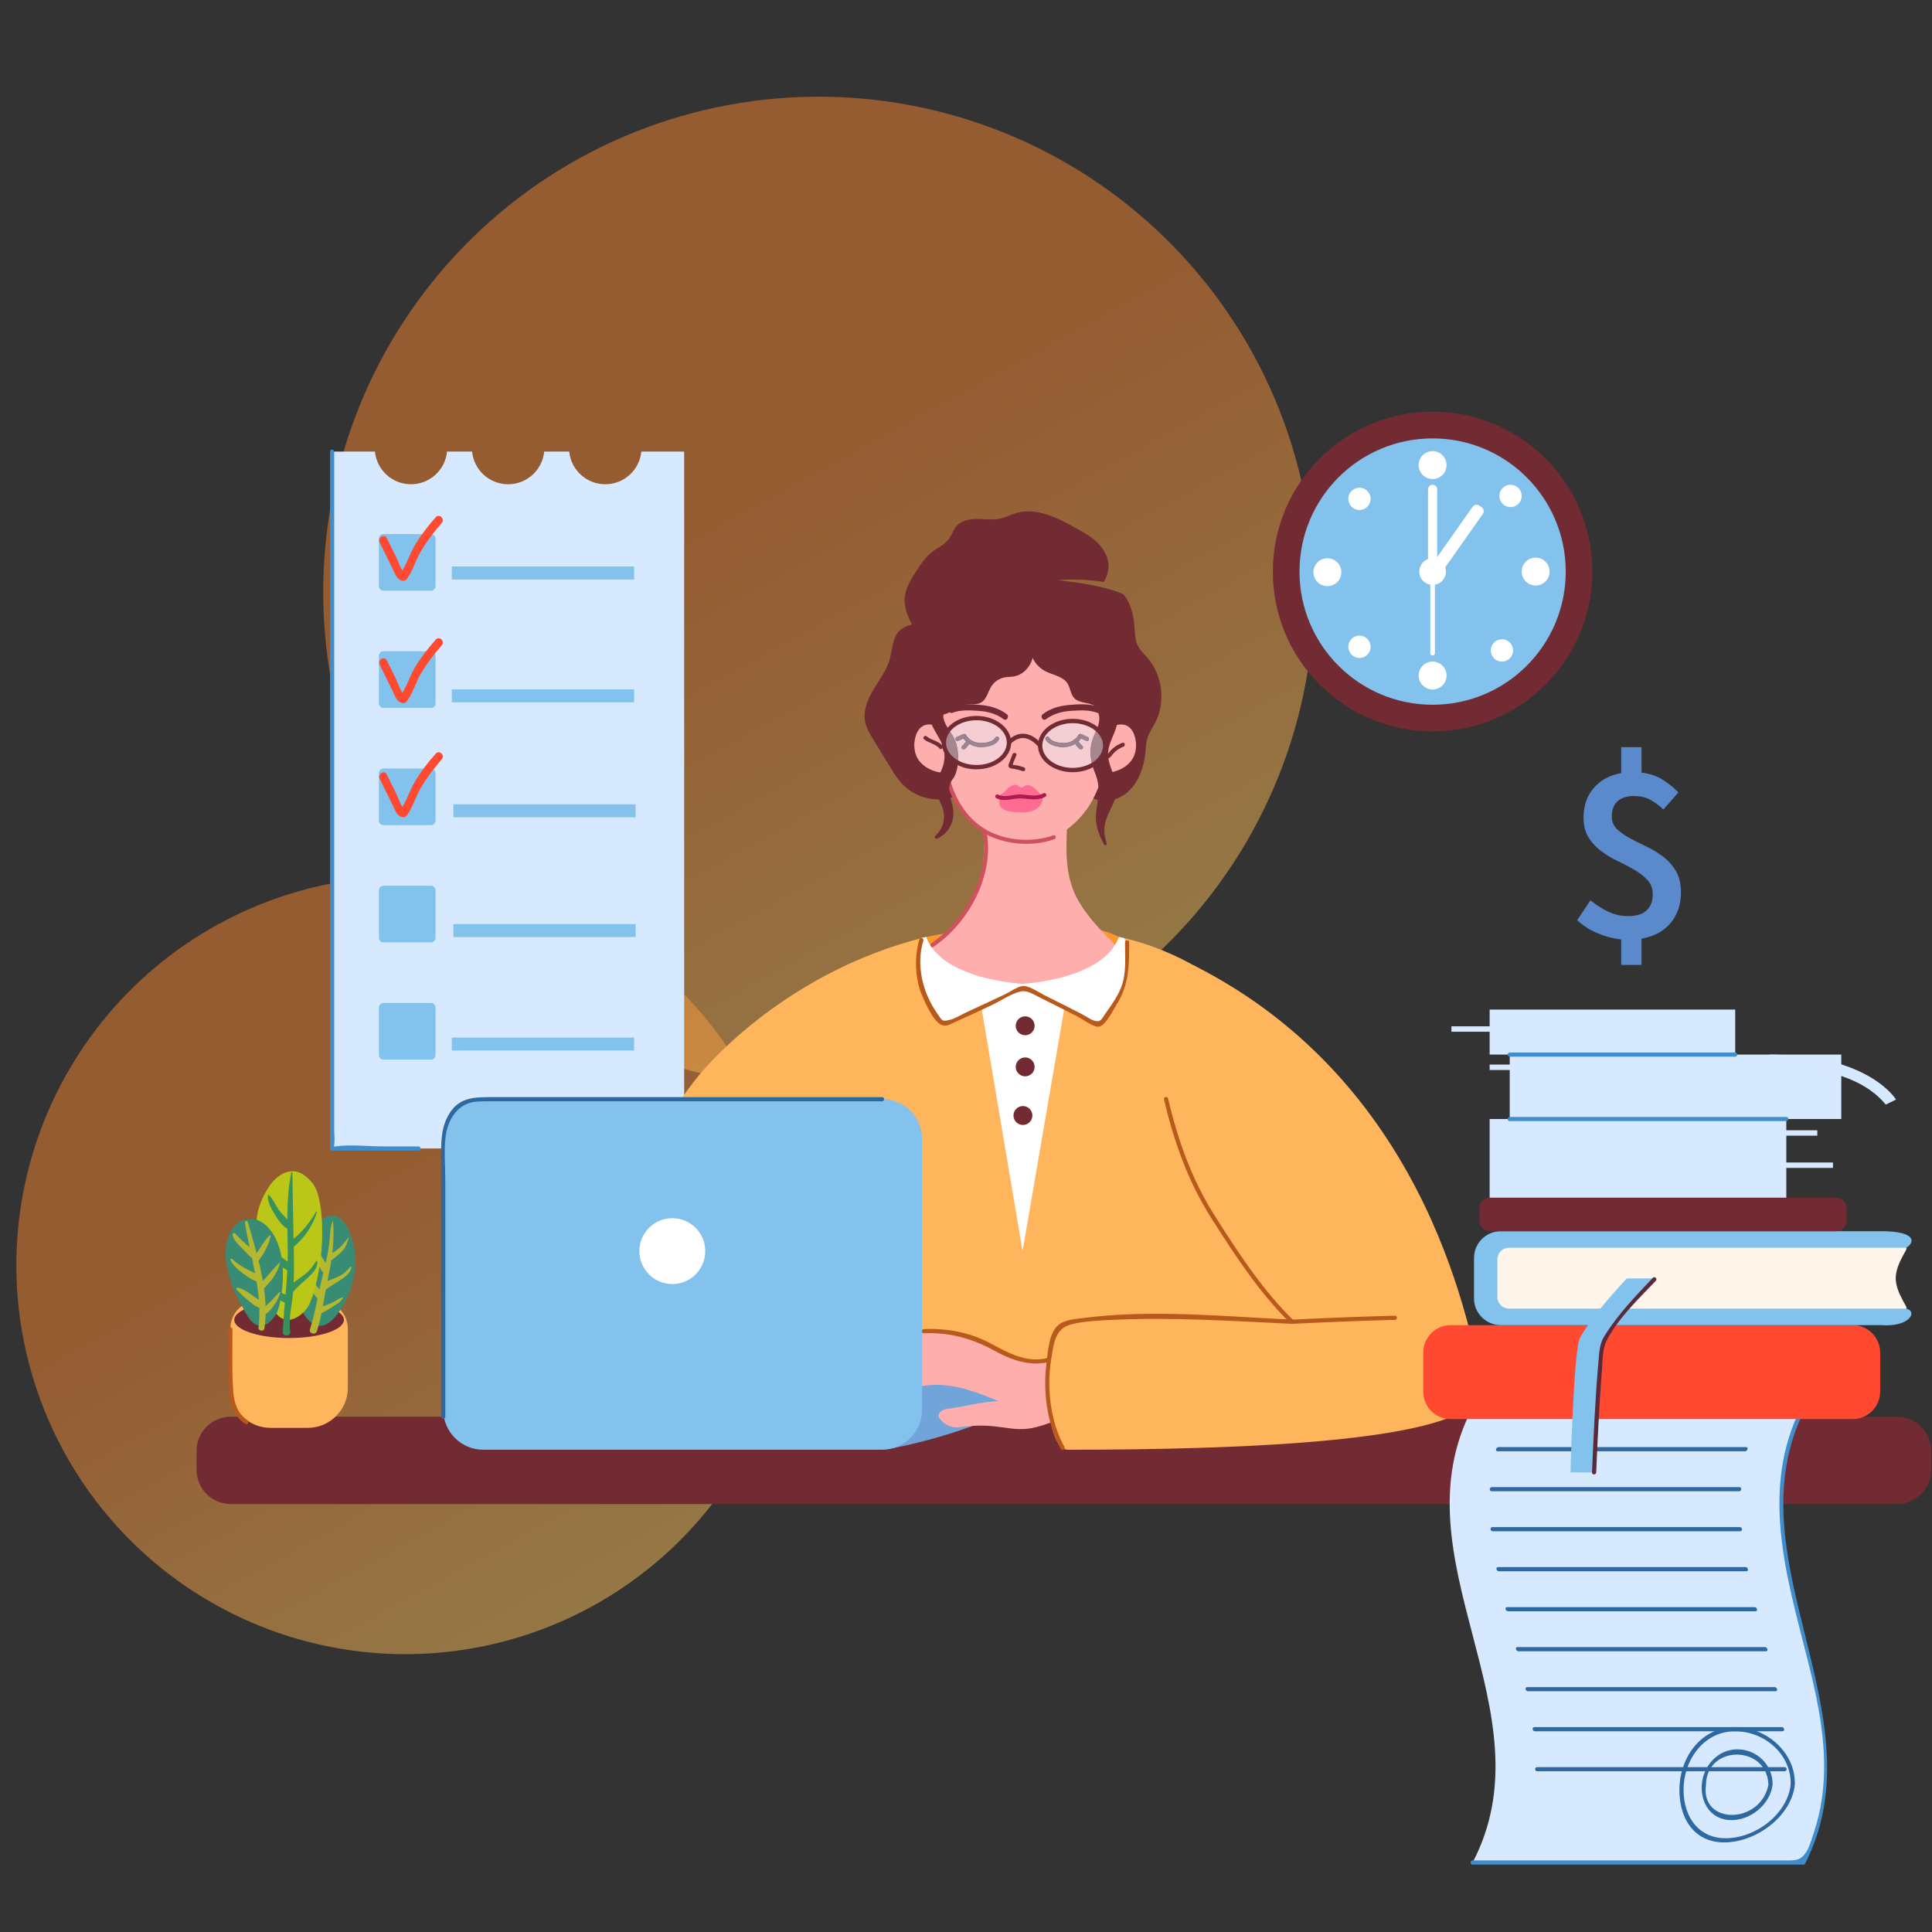 <svg xmlns="http://www.w3.org/2000/svg" xmlns:xlink="http://www.w3.org/1999/xlink" width="800" zoomAndPan="magnify" viewBox="0 0 600 600" height="800" preserveAspectRatio="xMidYMid meet" version="1.0"><rect x="0" y="0" width="600" height="600" fill="#333333" stroke="none"/><defs><filter x="0%" y="0%" width="100%" height="100%" id="ca4cf3e4c9"><feColorMatrix values="0 0 0 0 1 0 0 0 0 1 0 0 0 0 1 0 0 0 1 0" color-interpolation-filters="sRGB"/></filter><mask id="220a8e3c8b"><g filter="url(#ca4cf3e4c9)"><rect x="-60" width="720" fill="#000000" y="-60" height="720" fill-opacity="0.478"/></g></mask><clipPath id="f07e113cb4"><path d="M 5 44 L 247 44 L 247 286 L 5 286 Z M 5 44 " clip-rule="nonzero"/></clipPath><clipPath id="ecf3af80fc"><path d="M 289.801 212.812 L 77.973 328.891 L -38.109 117.059 L 173.723 0.98 Z M 289.801 212.812 " clip-rule="nonzero"/></clipPath><clipPath id="1a4900683a"><path d="M 289.801 212.812 L 77.973 328.891 L -38.109 117.059 L 173.723 0.98 Z M 289.801 212.812 " clip-rule="nonzero"/></clipPath><clipPath id="01cda98d3a"><path d="M 289.801 212.812 L 77.973 328.891 L -38.109 117.059 L 173.723 0.98 Z M 289.801 212.812 " clip-rule="nonzero"/></clipPath><clipPath id="a2fda3fb88"><path d="M 19.93 222.977 C 18.98 221.242 18.074 219.488 17.211 217.707 C 16.348 215.93 15.527 214.133 14.754 212.316 C 13.977 210.496 13.246 208.66 12.562 206.805 C 11.875 204.953 11.238 203.082 10.645 201.199 C 10.051 199.312 9.504 197.414 9.004 195.5 C 8.504 193.59 8.051 191.664 7.645 189.73 C 7.238 187.797 6.879 185.852 6.57 183.902 C 6.258 181.949 5.996 179.992 5.781 178.027 C 5.57 176.062 5.402 174.09 5.285 172.117 C 5.168 170.145 5.098 168.172 5.078 166.195 C 5.059 164.219 5.086 162.242 5.16 160.266 C 5.238 158.293 5.363 156.32 5.535 154.352 C 5.711 152.383 5.93 150.418 6.199 148.461 C 6.469 146.504 6.789 144.551 7.152 142.609 C 7.52 140.668 7.93 138.734 8.391 136.812 C 8.852 134.891 9.359 132.98 9.914 131.082 C 10.469 129.184 11.066 127.305 11.715 125.434 C 12.359 123.566 13.051 121.715 13.789 119.883 C 14.527 118.047 15.309 116.234 16.137 114.438 C 16.961 112.645 17.832 110.867 18.746 109.117 C 19.66 107.363 20.613 105.633 21.613 103.93 C 22.613 102.223 23.652 100.543 24.73 98.887 C 25.812 97.23 26.934 95.605 28.094 94.004 C 29.258 92.406 30.457 90.836 31.691 89.293 C 32.93 87.754 34.207 86.242 35.52 84.766 C 36.832 83.285 38.18 81.84 39.562 80.43 C 40.945 79.016 42.359 77.641 43.812 76.297 C 45.262 74.953 46.746 73.648 48.258 72.379 C 49.773 71.109 51.32 69.879 52.895 68.684 C 54.469 67.488 56.074 66.336 57.707 65.219 C 59.336 64.105 60.996 63.031 62.68 61.996 C 64.363 60.961 66.074 59.969 67.809 59.02 C 69.539 58.07 71.297 57.164 73.074 56.301 C 74.852 55.438 76.648 54.617 78.469 53.844 C 80.285 53.066 82.121 52.336 83.977 51.652 C 85.832 50.965 87.699 50.328 89.586 49.734 C 91.473 49.141 93.371 48.594 95.281 48.094 C 97.195 47.594 99.117 47.141 101.051 46.734 C 102.988 46.328 104.93 45.969 106.883 45.66 C 108.836 45.348 110.793 45.086 112.758 44.871 C 114.723 44.656 116.691 44.492 118.664 44.375 C 120.637 44.258 122.613 44.188 124.59 44.168 C 126.566 44.148 128.543 44.176 130.516 44.25 C 132.492 44.328 134.465 44.453 136.434 44.625 C 138.402 44.801 140.363 45.02 142.324 45.289 C 144.281 45.559 146.23 45.879 148.176 46.242 C 150.117 46.609 152.047 47.02 153.973 47.48 C 155.895 47.941 157.805 48.449 159.699 49.004 C 161.598 49.555 163.48 50.156 165.348 50.805 C 167.215 51.449 169.066 52.141 170.902 52.879 C 172.734 53.617 174.551 54.398 176.344 55.223 C 178.141 56.051 179.914 56.922 181.668 57.836 C 183.422 58.75 185.148 59.703 186.855 60.703 C 188.562 61.699 190.242 62.742 191.895 63.82 C 193.551 64.902 195.18 66.023 196.777 67.184 C 198.379 68.344 199.949 69.543 201.488 70.781 C 203.031 72.02 204.539 73.297 206.02 74.609 C 207.496 75.918 208.941 77.266 210.355 78.648 C 211.766 80.031 213.145 81.449 214.484 82.902 C 215.828 84.352 217.133 85.832 218.406 87.348 C 219.676 88.863 220.906 90.41 222.102 91.984 C 223.293 93.559 224.449 95.164 225.562 96.793 C 226.68 98.426 227.754 100.086 228.785 101.77 C 229.82 103.453 230.812 105.164 231.762 106.898 C 232.711 108.629 233.617 110.387 234.484 112.164 C 235.348 113.941 236.164 115.738 236.941 117.559 C 237.715 119.375 238.445 121.211 239.133 123.066 C 239.816 124.918 240.457 126.789 241.051 128.676 C 241.645 130.559 242.191 132.461 242.691 134.371 C 243.191 136.285 243.645 138.207 244.051 140.141 C 244.457 142.074 244.812 144.02 245.125 145.973 C 245.434 147.922 245.695 149.883 245.91 151.848 C 246.125 153.812 246.293 155.781 246.41 157.754 C 246.527 159.727 246.594 161.703 246.617 163.68 C 246.637 165.656 246.609 167.629 246.531 169.605 C 246.457 171.582 246.332 173.551 246.156 175.523 C 245.984 177.492 245.762 179.453 245.492 181.414 C 245.223 183.371 244.906 185.32 244.539 187.262 C 244.176 189.207 243.762 191.137 243.301 193.059 C 242.844 194.984 242.336 196.891 241.781 198.789 C 241.227 200.688 240.625 202.57 239.98 204.438 C 239.332 206.305 238.641 208.156 237.902 209.988 C 237.168 211.824 236.387 213.641 235.559 215.434 C 234.73 217.23 233.863 219.004 232.949 220.758 C 232.035 222.508 231.078 224.238 230.082 225.945 C 229.082 227.652 228.043 229.332 226.961 230.984 C 225.879 232.641 224.758 234.27 223.598 235.867 C 222.438 237.469 221.238 239.039 220 240.578 C 218.762 242.121 217.488 243.629 216.176 245.105 C 214.863 246.586 213.516 248.031 212.133 249.441 C 210.75 250.855 209.332 252.234 207.883 253.574 C 206.434 254.918 204.949 256.223 203.434 257.492 C 201.918 258.762 200.375 259.996 198.801 261.188 C 197.223 262.383 195.621 263.539 193.988 264.652 C 192.355 265.77 190.699 266.844 189.016 267.875 C 187.328 268.91 185.621 269.902 183.887 270.852 C 182.152 271.801 180.398 272.707 178.621 273.57 C 176.84 274.438 175.043 275.254 173.227 276.031 C 171.406 276.805 169.57 277.535 167.719 278.223 C 165.863 278.906 163.992 279.547 162.109 280.141 C 160.223 280.734 158.324 281.281 156.41 281.781 C 154.5 282.281 152.578 282.734 150.641 283.141 C 148.707 283.543 146.766 283.902 144.812 284.215 C 142.859 284.523 140.902 284.785 138.938 285 C 136.973 285.215 135.004 285.379 133.031 285.496 C 131.055 285.617 129.082 285.684 127.105 285.703 C 125.129 285.727 123.152 285.699 121.176 285.621 C 119.203 285.543 117.23 285.422 115.262 285.246 C 113.293 285.074 111.328 284.852 109.371 284.582 C 107.414 284.312 105.461 283.996 103.52 283.629 C 101.578 283.266 99.645 282.852 97.723 282.391 C 95.801 281.93 93.891 281.426 91.992 280.871 C 90.098 280.316 88.215 279.715 86.348 279.07 C 84.477 278.422 82.629 277.73 80.793 276.992 C 78.961 276.258 77.145 275.473 75.348 274.648 C 73.555 273.82 71.777 272.953 70.027 272.039 C 68.273 271.125 66.543 270.168 64.84 269.168 C 63.133 268.172 61.453 267.133 59.797 266.051 C 58.145 264.969 56.516 263.848 54.914 262.688 C 53.316 261.527 51.746 260.328 50.203 259.09 C 48.664 257.852 47.152 256.578 45.676 255.266 C 44.199 253.953 42.754 252.605 41.34 251.223 C 39.93 249.84 38.551 248.422 37.207 246.973 C 35.867 245.52 34.559 244.039 33.289 242.523 C 32.02 241.008 30.789 239.465 29.594 237.887 C 28.398 236.312 27.246 234.711 26.129 233.078 C 25.016 231.445 23.941 229.789 22.906 228.102 C 21.875 226.418 20.883 224.711 19.93 222.977 Z M 19.93 222.977 " clip-rule="nonzero"/></clipPath><linearGradient x1="1747.981" gradientTransform="matrix(-0.905, -1.651, 1.651, -0.905, 1381.893, 3416.271)" y1="244.834" x2="1922.171" gradientUnits="userSpaceOnUse" y2="244.834" id="39e93f96fc"><stop stop-opacity="1" stop-color="rgb(100%, 76.099%, 35.3%)" offset="0"/><stop stop-opacity="1" stop-color="rgb(100%, 76.099%, 35.3%)" offset="0.125"/><stop stop-opacity="1" stop-color="rgb(100%, 76.071%, 35.28%)" offset="0.133"/><stop stop-opacity="1" stop-color="rgb(100%, 75.847%, 35.118%)" offset="0.137"/><stop stop-opacity="1" stop-color="rgb(100%, 75.65%, 34.978%)" offset="0.141"/><stop stop-opacity="1" stop-color="rgb(100%, 75.453%, 34.836%)" offset="0.145"/><stop stop-opacity="1" stop-color="rgb(100%, 75.256%, 34.695%)" offset="0.148"/><stop stop-opacity="1" stop-color="rgb(100%, 75.058%, 34.554%)" offset="0.152"/><stop stop-opacity="1" stop-color="rgb(100%, 74.861%, 34.413%)" offset="0.156"/><stop stop-opacity="1" stop-color="rgb(100%, 74.664%, 34.271%)" offset="0.16"/><stop stop-opacity="1" stop-color="rgb(100%, 74.467%, 34.131%)" offset="0.164"/><stop stop-opacity="1" stop-color="rgb(100%, 74.271%, 33.989%)" offset="0.168"/><stop stop-opacity="1" stop-color="rgb(100%, 74.074%, 33.849%)" offset="0.172"/><stop stop-opacity="1" stop-color="rgb(100%, 73.875%, 33.707%)" offset="0.176"/><stop stop-opacity="1" stop-color="rgb(100%, 73.679%, 33.566%)" offset="0.18"/><stop stop-opacity="1" stop-color="rgb(100%, 73.482%, 33.424%)" offset="0.184"/><stop stop-opacity="1" stop-color="rgb(100%, 73.285%, 33.284%)" offset="0.188"/><stop stop-opacity="1" stop-color="rgb(100%, 73.088%, 33.142%)" offset="0.191"/><stop stop-opacity="1" stop-color="rgb(100%, 72.891%, 33.002%)" offset="0.195"/><stop stop-opacity="1" stop-color="rgb(100%, 72.693%, 32.86%)" offset="0.199"/><stop stop-opacity="1" stop-color="rgb(100%, 72.496%, 32.719%)" offset="0.203"/><stop stop-opacity="1" stop-color="rgb(100%, 72.299%, 32.578%)" offset="0.207"/><stop stop-opacity="1" stop-color="rgb(100%, 72.102%, 32.437%)" offset="0.211"/><stop stop-opacity="1" stop-color="rgb(100%, 71.906%, 32.295%)" offset="0.215"/><stop stop-opacity="1" stop-color="rgb(100%, 71.709%, 32.155%)" offset="0.219"/><stop stop-opacity="1" stop-color="rgb(100%, 71.51%, 32.013%)" offset="0.223"/><stop stop-opacity="1" stop-color="rgb(100%, 71.313%, 31.873%)" offset="0.227"/><stop stop-opacity="1" stop-color="rgb(100%, 71.117%, 31.731%)" offset="0.23"/><stop stop-opacity="1" stop-color="rgb(100%, 70.92%, 31.59%)" offset="0.234"/><stop stop-opacity="1" stop-color="rgb(100%, 70.723%, 31.448%)" offset="0.238"/><stop stop-opacity="1" stop-color="rgb(100%, 70.526%, 31.308%)" offset="0.242"/><stop stop-opacity="1" stop-color="rgb(100%, 70.328%, 31.166%)" offset="0.246"/><stop stop-opacity="1" stop-color="rgb(100%, 70.131%, 31.026%)" offset="0.25"/><stop stop-opacity="1" stop-color="rgb(100%, 69.934%, 30.884%)" offset="0.254"/><stop stop-opacity="1" stop-color="rgb(100%, 69.737%, 30.743%)" offset="0.258"/><stop stop-opacity="1" stop-color="rgb(100%, 69.539%, 30.602%)" offset="0.262"/><stop stop-opacity="1" stop-color="rgb(100%, 69.342%, 30.461%)" offset="0.266"/><stop stop-opacity="1" stop-color="rgb(100%, 69.145%, 30.319%)" offset="0.27"/><stop stop-opacity="1" stop-color="rgb(100%, 68.948%, 30.179%)" offset="0.273"/><stop stop-opacity="1" stop-color="rgb(100%, 68.752%, 30.037%)" offset="0.277"/><stop stop-opacity="1" stop-color="rgb(100%, 68.555%, 29.897%)" offset="0.281"/><stop stop-opacity="1" stop-color="rgb(100%, 68.356%, 29.755%)" offset="0.285"/><stop stop-opacity="1" stop-color="rgb(100%, 68.159%, 29.614%)" offset="0.289"/><stop stop-opacity="1" stop-color="rgb(100%, 67.963%, 29.472%)" offset="0.293"/><stop stop-opacity="1" stop-color="rgb(100%, 67.766%, 29.332%)" offset="0.297"/><stop stop-opacity="1" stop-color="rgb(100%, 67.569%, 29.19%)" offset="0.301"/><stop stop-opacity="1" stop-color="rgb(100%, 67.372%, 29.05%)" offset="0.305"/><stop stop-opacity="1" stop-color="rgb(100%, 67.174%, 28.908%)" offset="0.309"/><stop stop-opacity="1" stop-color="rgb(100%, 66.977%, 28.767%)" offset="0.312"/><stop stop-opacity="1" stop-color="rgb(100%, 66.78%, 28.625%)" offset="0.316"/><stop stop-opacity="1" stop-color="rgb(100%, 66.583%, 28.485%)" offset="0.32"/><stop stop-opacity="1" stop-color="rgb(100%, 66.386%, 28.343%)" offset="0.324"/><stop stop-opacity="1" stop-color="rgb(100%, 66.19%, 28.203%)" offset="0.328"/><stop stop-opacity="1" stop-color="rgb(100%, 65.991%, 28.061%)" offset="0.332"/><stop stop-opacity="1" stop-color="rgb(100%, 65.794%, 27.921%)" offset="0.336"/><stop stop-opacity="1" stop-color="rgb(100%, 65.598%, 27.779%)" offset="0.34"/><stop stop-opacity="1" stop-color="rgb(100%, 65.401%, 27.638%)" offset="0.344"/><stop stop-opacity="1" stop-color="rgb(100%, 65.204%, 27.496%)" offset="0.348"/><stop stop-opacity="1" stop-color="rgb(100%, 65.007%, 27.356%)" offset="0.352"/><stop stop-opacity="1" stop-color="rgb(100%, 64.809%, 27.214%)" offset="0.355"/><stop stop-opacity="1" stop-color="rgb(100%, 64.612%, 27.074%)" offset="0.359"/><stop stop-opacity="1" stop-color="rgb(100%, 64.415%, 26.932%)" offset="0.363"/><stop stop-opacity="1" stop-color="rgb(100%, 64.218%, 26.791%)" offset="0.367"/><stop stop-opacity="1" stop-color="rgb(100%, 64.021%, 26.649%)" offset="0.371"/><stop stop-opacity="1" stop-color="rgb(100%, 63.824%, 26.509%)" offset="0.375"/><stop stop-opacity="1" stop-color="rgb(100%, 63.626%, 26.367%)" offset="0.379"/><stop stop-opacity="1" stop-color="rgb(100%, 63.429%, 26.227%)" offset="0.383"/><stop stop-opacity="1" stop-color="rgb(100%, 63.232%, 26.085%)" offset="0.387"/><stop stop-opacity="1" stop-color="rgb(100%, 63.036%, 25.945%)" offset="0.391"/><stop stop-opacity="1" stop-color="rgb(100%, 62.839%, 25.803%)" offset="0.395"/><stop stop-opacity="1" stop-color="rgb(100%, 62.642%, 25.662%)" offset="0.398"/><stop stop-opacity="1" stop-color="rgb(100%, 62.444%, 25.52%)" offset="0.402"/><stop stop-opacity="1" stop-color="rgb(100%, 62.247%, 25.38%)" offset="0.406"/><stop stop-opacity="1" stop-color="rgb(100%, 62.05%, 25.238%)" offset="0.41"/><stop stop-opacity="1" stop-color="rgb(100%, 61.853%, 25.098%)" offset="0.414"/><stop stop-opacity="1" stop-color="rgb(100%, 61.656%, 24.956%)" offset="0.418"/><stop stop-opacity="1" stop-color="rgb(100%, 61.459%, 24.815%)" offset="0.422"/><stop stop-opacity="1" stop-color="rgb(100%, 61.261%, 24.673%)" offset="0.426"/><stop stop-opacity="1" stop-color="rgb(100%, 61.064%, 24.533%)" offset="0.43"/><stop stop-opacity="1" stop-color="rgb(100%, 60.867%, 24.391%)" offset="0.434"/><stop stop-opacity="1" stop-color="rgb(100%, 60.67%, 24.251%)" offset="0.438"/><stop stop-opacity="1" stop-color="rgb(100%, 60.472%, 24.109%)" offset="0.441"/><stop stop-opacity="1" stop-color="rgb(100%, 60.275%, 23.969%)" offset="0.445"/><stop stop-opacity="1" stop-color="rgb(100%, 60.078%, 23.827%)" offset="0.449"/><stop stop-opacity="1" stop-color="rgb(100%, 59.882%, 23.686%)" offset="0.453"/><stop stop-opacity="1" stop-color="rgb(100%, 59.685%, 23.544%)" offset="0.457"/><stop stop-opacity="1" stop-color="rgb(100%, 59.488%, 23.404%)" offset="0.461"/><stop stop-opacity="1" stop-color="rgb(100%, 59.29%, 23.262%)" offset="0.465"/><stop stop-opacity="1" stop-color="rgb(100%, 59.093%, 23.122%)" offset="0.469"/><stop stop-opacity="1" stop-color="rgb(100%, 58.896%, 22.98%)" offset="0.473"/><stop stop-opacity="1" stop-color="rgb(100%, 58.699%, 22.839%)" offset="0.477"/><stop stop-opacity="1" stop-color="rgb(100%, 58.502%, 22.697%)" offset="0.48"/><stop stop-opacity="1" stop-color="rgb(100%, 58.305%, 22.557%)" offset="0.484"/><stop stop-opacity="1" stop-color="rgb(100%, 58.107%, 22.415%)" offset="0.488"/><stop stop-opacity="1" stop-color="rgb(100%, 57.91%, 22.275%)" offset="0.492"/><stop stop-opacity="1" stop-color="rgb(100%, 57.713%, 22.133%)" offset="0.496"/><stop stop-opacity="1" stop-color="rgb(100%, 57.516%, 21.992%)" offset="0.5"/><stop stop-opacity="1" stop-color="rgb(100%, 57.32%, 21.851%)" offset="0.504"/><stop stop-opacity="1" stop-color="rgb(100%, 57.123%, 21.71%)" offset="0.508"/><stop stop-opacity="1" stop-color="rgb(100%, 56.924%, 21.568%)" offset="0.512"/><stop stop-opacity="1" stop-color="rgb(100%, 56.728%, 21.428%)" offset="0.516"/><stop stop-opacity="1" stop-color="rgb(100%, 56.531%, 21.286%)" offset="0.52"/><stop stop-opacity="1" stop-color="rgb(100%, 56.334%, 21.146%)" offset="0.523"/><stop stop-opacity="1" stop-color="rgb(100%, 56.137%, 21.004%)" offset="0.527"/><stop stop-opacity="1" stop-color="rgb(100%, 55.94%, 20.863%)" offset="0.531"/><stop stop-opacity="1" stop-color="rgb(100%, 55.742%, 20.721%)" offset="0.535"/><stop stop-opacity="1" stop-color="rgb(100%, 55.545%, 20.581%)" offset="0.539"/><stop stop-opacity="1" stop-color="rgb(100%, 55.348%, 20.439%)" offset="0.543"/><stop stop-opacity="1" stop-color="rgb(100%, 55.151%, 20.299%)" offset="0.547"/><stop stop-opacity="1" stop-color="rgb(100%, 54.955%, 20.157%)" offset="0.551"/><stop stop-opacity="1" stop-color="rgb(100%, 54.758%, 20.016%)" offset="0.555"/><stop stop-opacity="1" stop-color="rgb(100%, 54.559%, 19.875%)" offset="0.559"/><stop stop-opacity="1" stop-color="rgb(100%, 54.362%, 19.734%)" offset="0.562"/><stop stop-opacity="1" stop-color="rgb(100%, 54.166%, 19.592%)" offset="0.566"/><stop stop-opacity="1" stop-color="rgb(100%, 53.969%, 19.452%)" offset="0.57"/><stop stop-opacity="1" stop-color="rgb(100%, 53.772%, 19.31%)" offset="0.574"/><stop stop-opacity="1" stop-color="rgb(100%, 53.575%, 19.17%)" offset="0.578"/><stop stop-opacity="1" stop-color="rgb(100%, 53.377%, 19.028%)" offset="0.582"/><stop stop-opacity="1" stop-color="rgb(100%, 53.18%, 18.887%)" offset="0.586"/><stop stop-opacity="1" stop-color="rgb(100%, 52.983%, 18.745%)" offset="0.59"/><stop stop-opacity="1" stop-color="rgb(100%, 52.786%, 18.605%)" offset="0.594"/><stop stop-opacity="1" stop-color="rgb(100%, 52.643%, 18.501%)" offset="0.625"/><stop stop-opacity="1" stop-color="rgb(100%, 52.499%, 18.399%)" offset="0.75"/><stop stop-opacity="1" stop-color="rgb(100%, 52.499%, 18.399%)" offset="1"/></linearGradient><clipPath id="ef194b708c"><rect x="0" width="290" y="0" height="330"/></clipPath><mask id="d35f484829"><g filter="url(#ca4cf3e4c9)"><rect x="-60" width="720" fill="#000000" y="-60" height="720" fill-opacity="0.478"/></g></mask><clipPath id="8c33f51752"><path d="M 56 30 L 365 30 L 365 338 L 56 338 Z M 56 30 " clip-rule="nonzero"/></clipPath><clipPath id="206bdbbcf8"><path d="M 419.102 244.875 L 149.242 392.75 L 1.367 122.895 L 271.223 -24.984 Z M 419.102 244.875 " clip-rule="nonzero"/></clipPath><clipPath id="16e730cd34"><path d="M 419.102 244.875 L 149.242 392.75 L 1.367 122.895 L 271.223 -24.984 Z M 419.102 244.875 " clip-rule="nonzero"/></clipPath><clipPath id="ce9fe6b5c0"><path d="M 419.102 244.875 L 149.242 392.75 L 1.367 122.895 L 271.223 -24.984 Z M 419.102 244.875 " clip-rule="nonzero"/></clipPath><clipPath id="cf2c636537"><path d="M 75.305 257.82 C 74.094 255.613 72.938 253.379 71.84 251.113 C 70.738 248.848 69.695 246.559 68.707 244.242 C 67.719 241.926 66.789 239.586 65.914 237.223 C 65.043 234.863 64.227 232.48 63.473 230.078 C 62.715 227.676 62.02 225.258 61.383 222.82 C 60.746 220.387 60.168 217.934 59.652 215.473 C 59.133 213.008 58.68 210.531 58.281 208.043 C 57.887 205.559 57.555 203.062 57.281 200.559 C 57.008 198.055 56.797 195.547 56.645 193.035 C 56.496 190.52 56.41 188.004 56.383 185.488 C 56.355 182.969 56.391 180.453 56.488 177.938 C 56.586 175.418 56.746 172.906 56.965 170.398 C 57.188 167.891 57.469 165.391 57.812 162.895 C 58.156 160.398 58.559 157.914 59.027 155.441 C 59.492 152.965 60.016 150.504 60.602 148.055 C 61.191 145.605 61.836 143.176 62.543 140.758 C 63.246 138.34 64.012 135.941 64.836 133.562 C 65.66 131.184 66.539 128.824 67.48 126.488 C 68.418 124.152 69.414 121.84 70.469 119.555 C 71.52 117.266 72.629 115.004 73.793 112.773 C 74.957 110.539 76.176 108.336 77.445 106.164 C 78.719 103.992 80.043 101.852 81.422 99.742 C 82.797 97.633 84.227 95.562 85.703 93.523 C 87.184 91.484 88.711 89.484 90.289 87.52 C 91.863 85.559 93.488 83.637 95.16 81.75 C 96.832 79.867 98.551 78.027 100.312 76.227 C 102.074 74.43 103.879 72.676 105.727 70.965 C 107.574 69.254 109.461 67.59 111.391 65.973 C 113.32 64.355 115.289 62.785 117.297 61.266 C 119.305 59.742 121.348 58.273 123.426 56.852 C 125.504 55.43 127.617 54.062 129.762 52.746 C 131.91 51.43 134.086 50.164 136.293 48.957 C 138.504 47.746 140.738 46.59 143.004 45.488 C 145.27 44.391 147.559 43.344 149.875 42.359 C 152.191 41.371 154.531 40.441 156.895 39.566 C 159.254 38.695 161.637 37.879 164.039 37.125 C 166.441 36.367 168.859 35.672 171.297 35.035 C 173.73 34.395 176.184 33.82 178.645 33.301 C 181.109 32.785 183.586 32.328 186.074 31.934 C 188.559 31.539 191.055 31.203 193.559 30.93 C 196.062 30.66 198.57 30.445 201.082 30.297 C 203.598 30.148 206.113 30.059 208.629 30.035 C 211.148 30.008 213.664 30.043 216.18 30.141 C 218.699 30.238 221.211 30.395 223.719 30.617 C 226.227 30.836 228.727 31.121 231.223 31.465 C 233.715 31.809 236.199 32.211 238.676 32.676 C 241.148 33.141 243.613 33.668 246.062 34.254 C 248.508 34.84 250.941 35.488 253.359 36.191 C 255.777 36.898 258.176 37.664 260.555 38.488 C 262.934 39.309 265.293 40.191 267.629 41.133 C 269.965 42.07 272.277 43.066 274.562 44.121 C 276.852 45.172 279.109 46.281 281.344 47.445 C 283.578 48.609 285.781 49.824 287.953 51.098 C 290.125 52.371 292.266 53.695 294.375 55.07 C 296.484 56.449 298.555 57.875 300.594 59.355 C 302.633 60.836 304.633 62.363 306.598 63.938 C 308.559 65.516 310.48 67.141 312.363 68.812 C 314.25 70.484 316.09 72.199 317.887 73.961 C 319.688 75.723 321.441 77.527 323.152 79.375 C 324.863 81.223 326.527 83.113 328.145 85.043 C 329.762 86.973 331.332 88.941 332.852 90.949 C 334.375 92.953 335.844 94.996 337.266 97.078 C 338.684 99.156 340.055 101.27 341.371 103.414 C 342.688 105.559 343.953 107.738 345.16 109.945 C 346.371 112.152 347.527 114.391 348.629 116.656 C 349.727 118.922 350.77 121.211 351.758 123.527 C 352.746 125.844 353.676 128.184 354.551 130.543 C 355.422 132.906 356.238 135.289 356.992 137.691 C 357.75 140.09 358.445 142.512 359.082 144.945 C 359.723 147.383 360.297 149.832 360.816 152.297 C 361.332 154.762 361.789 157.238 362.184 159.723 C 362.578 162.211 362.914 164.707 363.188 167.207 C 363.457 169.711 363.672 172.219 363.82 174.734 C 363.969 177.246 364.059 179.762 364.082 182.281 C 364.109 184.801 364.074 187.316 363.977 189.832 C 363.879 192.348 363.719 194.859 363.5 197.367 C 363.277 199.879 362.996 202.379 362.652 204.875 C 362.309 207.367 361.906 209.852 361.441 212.328 C 360.977 214.801 360.449 217.262 359.863 219.711 C 359.277 222.16 358.629 224.594 357.926 227.012 C 357.219 229.43 356.453 231.824 355.629 234.207 C 354.805 236.586 353.926 238.941 352.984 241.281 C 352.047 243.617 351.051 245.926 349.996 248.215 C 348.945 250.504 347.836 252.762 346.672 254.996 C 345.508 257.227 344.293 259.43 343.02 261.605 C 341.746 263.777 340.422 265.918 339.047 268.027 C 337.668 270.133 336.242 272.207 334.762 274.246 C 333.281 276.285 331.754 278.285 330.18 280.246 C 328.602 282.211 326.977 284.133 325.305 286.016 C 323.633 287.898 321.918 289.742 320.156 291.539 C 318.395 293.34 316.59 295.094 314.742 296.805 C 312.891 298.516 311.004 300.18 309.074 301.797 C 307.145 303.414 305.176 304.98 303.168 306.504 C 301.164 308.023 299.121 309.496 297.039 310.914 C 294.961 312.336 292.848 313.707 290.703 315.023 C 288.555 316.34 286.379 317.602 284.172 318.812 C 281.965 320.023 279.727 321.18 277.461 322.277 C 275.195 323.379 272.906 324.422 270.59 325.41 C 268.273 326.398 265.934 327.328 263.574 328.203 C 261.211 329.074 258.828 329.891 256.426 330.645 C 254.023 331.402 251.605 332.098 249.172 332.734 C 246.734 333.371 244.285 333.949 241.82 334.465 C 239.355 334.984 236.879 335.438 234.395 335.836 C 231.906 336.23 229.41 336.562 226.906 336.836 C 224.406 337.109 221.895 337.32 219.383 337.473 C 216.871 337.621 214.355 337.707 211.836 337.734 C 209.316 337.762 206.801 337.727 204.285 337.629 C 201.77 337.531 199.258 337.371 196.746 337.152 C 194.238 336.93 191.738 336.648 189.242 336.305 C 186.75 335.961 184.266 335.559 181.789 335.09 C 179.316 334.625 176.855 334.102 174.406 333.512 C 171.957 332.926 169.523 332.281 167.105 331.574 C 164.688 330.871 162.289 330.105 159.91 329.281 C 157.531 328.457 155.172 327.578 152.836 326.637 C 150.5 325.699 148.191 324.703 145.902 323.648 C 143.613 322.598 141.355 321.488 139.121 320.324 C 136.891 319.16 134.688 317.941 132.512 316.672 C 130.34 315.398 128.199 314.074 126.09 312.695 C 123.984 311.32 121.91 309.891 119.871 308.414 C 117.832 306.934 115.832 305.406 113.871 303.828 C 111.906 302.25 109.984 300.629 108.102 298.957 C 106.219 297.285 104.375 295.566 102.578 293.805 C 100.777 292.043 99.023 290.238 97.312 288.391 C 95.602 286.543 93.938 284.656 92.32 282.727 C 90.703 280.797 89.133 278.828 87.613 276.82 C 86.094 274.812 84.621 272.77 83.199 270.691 C 81.781 268.613 80.41 266.5 79.094 264.355 C 77.777 262.207 76.516 260.031 75.305 257.82 Z M 75.305 257.82 " clip-rule="nonzero"/></clipPath><linearGradient x1="1747.981" gradientTransform="matrix(-1.153, -2.103, 2.103, -1.153, 1810.345, 4325.848)" y1="244.834" x2="1922.171" gradientUnits="userSpaceOnUse" y2="244.834" id="8613e73e52"><stop stop-opacity="1" stop-color="rgb(100%, 76.099%, 35.3%)" offset="0"/><stop stop-opacity="1" stop-color="rgb(100%, 76.099%, 35.3%)" offset="0.125"/><stop stop-opacity="1" stop-color="rgb(100%, 76.071%, 35.28%)" offset="0.133"/><stop stop-opacity="1" stop-color="rgb(100%, 75.847%, 35.118%)" offset="0.137"/><stop stop-opacity="1" stop-color="rgb(100%, 75.65%, 34.978%)" offset="0.141"/><stop stop-opacity="1" stop-color="rgb(100%, 75.453%, 34.836%)" offset="0.145"/><stop stop-opacity="1" stop-color="rgb(100%, 75.256%, 34.695%)" offset="0.148"/><stop stop-opacity="1" stop-color="rgb(100%, 75.058%, 34.554%)" offset="0.152"/><stop stop-opacity="1" stop-color="rgb(100%, 74.861%, 34.413%)" offset="0.156"/><stop stop-opacity="1" stop-color="rgb(100%, 74.664%, 34.271%)" offset="0.16"/><stop stop-opacity="1" stop-color="rgb(100%, 74.467%, 34.131%)" offset="0.164"/><stop stop-opacity="1" stop-color="rgb(100%, 74.271%, 33.989%)" offset="0.168"/><stop stop-opacity="1" stop-color="rgb(100%, 74.074%, 33.849%)" offset="0.172"/><stop stop-opacity="1" stop-color="rgb(100%, 73.875%, 33.707%)" offset="0.176"/><stop stop-opacity="1" stop-color="rgb(100%, 73.679%, 33.566%)" offset="0.18"/><stop stop-opacity="1" stop-color="rgb(100%, 73.482%, 33.424%)" offset="0.184"/><stop stop-opacity="1" stop-color="rgb(100%, 73.285%, 33.284%)" offset="0.188"/><stop stop-opacity="1" stop-color="rgb(100%, 73.088%, 33.142%)" offset="0.191"/><stop stop-opacity="1" stop-color="rgb(100%, 72.891%, 33.002%)" offset="0.195"/><stop stop-opacity="1" stop-color="rgb(100%, 72.693%, 32.86%)" offset="0.199"/><stop stop-opacity="1" stop-color="rgb(100%, 72.496%, 32.719%)" offset="0.203"/><stop stop-opacity="1" stop-color="rgb(100%, 72.299%, 32.578%)" offset="0.207"/><stop stop-opacity="1" stop-color="rgb(100%, 72.102%, 32.437%)" offset="0.211"/><stop stop-opacity="1" stop-color="rgb(100%, 71.906%, 32.295%)" offset="0.215"/><stop stop-opacity="1" stop-color="rgb(100%, 71.709%, 32.155%)" offset="0.219"/><stop stop-opacity="1" stop-color="rgb(100%, 71.51%, 32.013%)" offset="0.223"/><stop stop-opacity="1" stop-color="rgb(100%, 71.313%, 31.873%)" offset="0.227"/><stop stop-opacity="1" stop-color="rgb(100%, 71.117%, 31.731%)" offset="0.23"/><stop stop-opacity="1" stop-color="rgb(100%, 70.92%, 31.59%)" offset="0.234"/><stop stop-opacity="1" stop-color="rgb(100%, 70.723%, 31.448%)" offset="0.238"/><stop stop-opacity="1" stop-color="rgb(100%, 70.526%, 31.308%)" offset="0.242"/><stop stop-opacity="1" stop-color="rgb(100%, 70.328%, 31.166%)" offset="0.246"/><stop stop-opacity="1" stop-color="rgb(100%, 70.131%, 31.026%)" offset="0.25"/><stop stop-opacity="1" stop-color="rgb(100%, 69.934%, 30.884%)" offset="0.254"/><stop stop-opacity="1" stop-color="rgb(100%, 69.737%, 30.743%)" offset="0.258"/><stop stop-opacity="1" stop-color="rgb(100%, 69.539%, 30.602%)" offset="0.262"/><stop stop-opacity="1" stop-color="rgb(100%, 69.342%, 30.461%)" offset="0.266"/><stop stop-opacity="1" stop-color="rgb(100%, 69.145%, 30.319%)" offset="0.27"/><stop stop-opacity="1" stop-color="rgb(100%, 68.948%, 30.179%)" offset="0.273"/><stop stop-opacity="1" stop-color="rgb(100%, 68.752%, 30.037%)" offset="0.277"/><stop stop-opacity="1" stop-color="rgb(100%, 68.555%, 29.897%)" offset="0.281"/><stop stop-opacity="1" stop-color="rgb(100%, 68.356%, 29.755%)" offset="0.285"/><stop stop-opacity="1" stop-color="rgb(100%, 68.159%, 29.614%)" offset="0.289"/><stop stop-opacity="1" stop-color="rgb(100%, 67.963%, 29.472%)" offset="0.293"/><stop stop-opacity="1" stop-color="rgb(100%, 67.766%, 29.332%)" offset="0.297"/><stop stop-opacity="1" stop-color="rgb(100%, 67.569%, 29.19%)" offset="0.301"/><stop stop-opacity="1" stop-color="rgb(100%, 67.372%, 29.05%)" offset="0.305"/><stop stop-opacity="1" stop-color="rgb(100%, 67.174%, 28.908%)" offset="0.309"/><stop stop-opacity="1" stop-color="rgb(100%, 66.977%, 28.767%)" offset="0.312"/><stop stop-opacity="1" stop-color="rgb(100%, 66.78%, 28.625%)" offset="0.316"/><stop stop-opacity="1" stop-color="rgb(100%, 66.583%, 28.485%)" offset="0.32"/><stop stop-opacity="1" stop-color="rgb(100%, 66.386%, 28.343%)" offset="0.324"/><stop stop-opacity="1" stop-color="rgb(100%, 66.19%, 28.203%)" offset="0.328"/><stop stop-opacity="1" stop-color="rgb(100%, 65.991%, 28.061%)" offset="0.332"/><stop stop-opacity="1" stop-color="rgb(100%, 65.794%, 27.921%)" offset="0.336"/><stop stop-opacity="1" stop-color="rgb(100%, 65.598%, 27.779%)" offset="0.34"/><stop stop-opacity="1" stop-color="rgb(100%, 65.401%, 27.638%)" offset="0.344"/><stop stop-opacity="1" stop-color="rgb(100%, 65.204%, 27.496%)" offset="0.348"/><stop stop-opacity="1" stop-color="rgb(100%, 65.007%, 27.356%)" offset="0.352"/><stop stop-opacity="1" stop-color="rgb(100%, 64.809%, 27.214%)" offset="0.355"/><stop stop-opacity="1" stop-color="rgb(100%, 64.612%, 27.074%)" offset="0.359"/><stop stop-opacity="1" stop-color="rgb(100%, 64.415%, 26.932%)" offset="0.363"/><stop stop-opacity="1" stop-color="rgb(100%, 64.218%, 26.791%)" offset="0.367"/><stop stop-opacity="1" stop-color="rgb(100%, 64.021%, 26.649%)" offset="0.371"/><stop stop-opacity="1" stop-color="rgb(100%, 63.824%, 26.509%)" offset="0.375"/><stop stop-opacity="1" stop-color="rgb(100%, 63.626%, 26.367%)" offset="0.379"/><stop stop-opacity="1" stop-color="rgb(100%, 63.429%, 26.227%)" offset="0.383"/><stop stop-opacity="1" stop-color="rgb(100%, 63.232%, 26.085%)" offset="0.387"/><stop stop-opacity="1" stop-color="rgb(100%, 63.036%, 25.945%)" offset="0.391"/><stop stop-opacity="1" stop-color="rgb(100%, 62.839%, 25.803%)" offset="0.395"/><stop stop-opacity="1" stop-color="rgb(100%, 62.642%, 25.662%)" offset="0.398"/><stop stop-opacity="1" stop-color="rgb(100%, 62.444%, 25.52%)" offset="0.402"/><stop stop-opacity="1" stop-color="rgb(100%, 62.247%, 25.38%)" offset="0.406"/><stop stop-opacity="1" stop-color="rgb(100%, 62.05%, 25.238%)" offset="0.41"/><stop stop-opacity="1" stop-color="rgb(100%, 61.853%, 25.098%)" offset="0.414"/><stop stop-opacity="1" stop-color="rgb(100%, 61.656%, 24.956%)" offset="0.418"/><stop stop-opacity="1" stop-color="rgb(100%, 61.459%, 24.815%)" offset="0.422"/><stop stop-opacity="1" stop-color="rgb(100%, 61.261%, 24.673%)" offset="0.426"/><stop stop-opacity="1" stop-color="rgb(100%, 61.064%, 24.533%)" offset="0.43"/><stop stop-opacity="1" stop-color="rgb(100%, 60.867%, 24.391%)" offset="0.434"/><stop stop-opacity="1" stop-color="rgb(100%, 60.67%, 24.251%)" offset="0.438"/><stop stop-opacity="1" stop-color="rgb(100%, 60.472%, 24.109%)" offset="0.441"/><stop stop-opacity="1" stop-color="rgb(100%, 60.275%, 23.969%)" offset="0.445"/><stop stop-opacity="1" stop-color="rgb(100%, 60.078%, 23.827%)" offset="0.449"/><stop stop-opacity="1" stop-color="rgb(100%, 59.882%, 23.686%)" offset="0.453"/><stop stop-opacity="1" stop-color="rgb(100%, 59.685%, 23.544%)" offset="0.457"/><stop stop-opacity="1" stop-color="rgb(100%, 59.488%, 23.404%)" offset="0.461"/><stop stop-opacity="1" stop-color="rgb(100%, 59.29%, 23.262%)" offset="0.465"/><stop stop-opacity="1" stop-color="rgb(100%, 59.093%, 23.122%)" offset="0.469"/><stop stop-opacity="1" stop-color="rgb(100%, 58.896%, 22.98%)" offset="0.473"/><stop stop-opacity="1" stop-color="rgb(100%, 58.699%, 22.839%)" offset="0.477"/><stop stop-opacity="1" stop-color="rgb(100%, 58.502%, 22.697%)" offset="0.48"/><stop stop-opacity="1" stop-color="rgb(100%, 58.305%, 22.557%)" offset="0.484"/><stop stop-opacity="1" stop-color="rgb(100%, 58.107%, 22.415%)" offset="0.488"/><stop stop-opacity="1" stop-color="rgb(100%, 57.91%, 22.275%)" offset="0.492"/><stop stop-opacity="1" stop-color="rgb(100%, 57.713%, 22.133%)" offset="0.496"/><stop stop-opacity="1" stop-color="rgb(100%, 57.516%, 21.992%)" offset="0.5"/><stop stop-opacity="1" stop-color="rgb(100%, 57.32%, 21.851%)" offset="0.504"/><stop stop-opacity="1" stop-color="rgb(100%, 57.123%, 21.71%)" offset="0.508"/><stop stop-opacity="1" stop-color="rgb(100%, 56.924%, 21.568%)" offset="0.512"/><stop stop-opacity="1" stop-color="rgb(100%, 56.728%, 21.428%)" offset="0.516"/><stop stop-opacity="1" stop-color="rgb(100%, 56.531%, 21.286%)" offset="0.52"/><stop stop-opacity="1" stop-color="rgb(100%, 56.334%, 21.146%)" offset="0.523"/><stop stop-opacity="1" stop-color="rgb(100%, 56.137%, 21.004%)" offset="0.527"/><stop stop-opacity="1" stop-color="rgb(100%, 55.94%, 20.863%)" offset="0.531"/><stop stop-opacity="1" stop-color="rgb(100%, 55.742%, 20.721%)" offset="0.535"/><stop stop-opacity="1" stop-color="rgb(100%, 55.545%, 20.581%)" offset="0.539"/><stop stop-opacity="1" stop-color="rgb(100%, 55.348%, 20.439%)" offset="0.543"/><stop stop-opacity="1" stop-color="rgb(100%, 55.151%, 20.299%)" offset="0.547"/><stop stop-opacity="1" stop-color="rgb(100%, 54.955%, 20.157%)" offset="0.551"/><stop stop-opacity="1" stop-color="rgb(100%, 54.758%, 20.016%)" offset="0.555"/><stop stop-opacity="1" stop-color="rgb(100%, 54.559%, 19.875%)" offset="0.559"/><stop stop-opacity="1" stop-color="rgb(100%, 54.362%, 19.734%)" offset="0.562"/><stop stop-opacity="1" stop-color="rgb(100%, 54.166%, 19.592%)" offset="0.566"/><stop stop-opacity="1" stop-color="rgb(100%, 53.969%, 19.452%)" offset="0.57"/><stop stop-opacity="1" stop-color="rgb(100%, 53.772%, 19.31%)" offset="0.574"/><stop stop-opacity="1" stop-color="rgb(100%, 53.575%, 19.17%)" offset="0.578"/><stop stop-opacity="1" stop-color="rgb(100%, 53.377%, 19.028%)" offset="0.582"/><stop stop-opacity="1" stop-color="rgb(100%, 53.18%, 18.887%)" offset="0.586"/><stop stop-opacity="1" stop-color="rgb(100%, 52.983%, 18.745%)" offset="0.59"/><stop stop-opacity="1" stop-color="rgb(100%, 52.786%, 18.605%)" offset="0.594"/><stop stop-opacity="1" stop-color="rgb(100%, 52.643%, 18.501%)" offset="0.625"/><stop stop-opacity="1" stop-color="rgb(100%, 52.499%, 18.399%)" offset="0.75"/><stop stop-opacity="1" stop-color="rgb(100%, 52.499%, 18.399%)" offset="1"/></linearGradient><clipPath id="6e1e8e8045"><rect x="0" width="420" y="0" height="394"/></clipPath><clipPath id="129c78ada3"><path d="M 61.035 439.656 L 599.746 439.656 L 599.746 467.645 L 61.035 467.645 Z M 61.035 439.656 " clip-rule="nonzero"/></clipPath><clipPath id="2d04bfcd6e"><path d="M 395 127.875 L 495 127.875 L 495 228 L 395 228 Z M 395 127.875 " clip-rule="nonzero"/></clipPath><clipPath id="789c287ae1"><path d="M 456.633 436.297 L 567.426 436.297 L 567.426 579.074 L 456.633 579.074 Z M 456.633 436.297 " clip-rule="nonzero"/></clipPath></defs><g mask="url(#220a8e3c8b)"><g transform="matrix(1, 0, 0, 1, 0, 228)"><g clip-path="url(#ef194b708c)"><g clip-path="url(#f07e113cb4)"><g clip-path="url(#ecf3af80fc)"><g clip-path="url(#1a4900683a)"><g clip-path="url(#01cda98d3a)"><g clip-path="url(#a2fda3fb88)"><path fill="url(#39e93f96fc)" d="M 60.848 387.535 L 348.445 229.938 L 190.848 -57.664 L -96.75 99.938 Z M 60.848 387.535 " fill-rule="nonzero"/></g></g></g></g></g></g></g></g><g mask="url(#d35f484829)"><g transform="matrix(1, 0, 0, 1, 44, -0)"><g clip-path="url(#6e1e8e8045)"><g clip-path="url(#8c33f51752)"><g clip-path="url(#206bdbbcf8)"><g clip-path="url(#16e730cd34)"><g clip-path="url(#ce9fe6b5c0)"><g clip-path="url(#cf2c636537)"><path fill="url(#8613e73e52)" d="M 127.426 467.457 L 493.809 266.688 L 293.039 -99.691 L -73.34 101.078 Z M 127.426 467.457 " fill-rule="nonzero"/></g></g></g></g></g></g></g></g><path fill="#722a33" d="M 356.648 204.656 C 355.438 203.211 353.977 201.941 353.203 200.195 C 352.414 198.406 352.445 196.355 352.312 194.387 C 352.082 190.922 351.027 187.234 348.988 184.629 C 347.516 183.91 345.285 183.09 341.871 182.297 C 340.492 181.973 338.871 181.66 337.086 181.352 C 336.977 181.332 336.906 181.312 336.793 181.293 C 335.336 181.039 333.707 180.812 331.953 180.582 C 330.852 180.445 329.688 180.297 328.465 180.168 C 328.465 180.168 329.098 180.117 329.199 180.105 C 329.582 180.082 330.102 180.051 330.762 180.027 C 333.297 179.934 337.695 179.945 342.848 180.727 C 343.707 179.164 344.285 177.504 344.266 175.727 C 344.238 173.004 342.77 170.457 340.824 168.555 C 338.875 166.656 336.473 165.305 334.094 163.98 C 328.406 160.805 321.93 157.543 315.664 159.32 C 313.898 159.82 312.246 160.711 310.449 161.086 C 308.852 161.418 307.215 161.332 305.578 161.25 C 304.824 161.207 304.062 161.168 303.309 161.168 C 300.922 161.176 298.316 161.73 296.84 163.605 C 296.02 164.648 295.652 165.977 294.914 167.078 C 293.504 169.176 290.977 170.172 289.027 171.777 C 287.207 173.27 285.902 175.277 284.625 177.254 C 282.91 179.906 281.141 182.719 280.949 185.871 C 280.785 188.551 281.793 191.164 283.016 193.555 C 283.082 193.684 283.164 193.805 283.234 193.934 C 281.688 194.355 280.219 194.898 279.129 196.113 C 277.121 198.348 277.145 201.789 276.305 204.746 C 275.332 208.172 273.129 211.031 271.316 214.055 C 269.504 217.078 268.004 220.645 268.688 224.156 C 269.082 226.176 270.164 227.965 271.227 229.699 L 276.469 238.258 C 277.508 239.953 278.555 241.66 279.867 243.133 C 284.109 247.875 291.137 249.559 296.895 247.211 C 299.191 246.27 301.293 244.758 303.707 244.25 C 305.488 243.871 307.305 244.07 309.125 244.266 C 310.797 244.445 312.477 244.625 314.125 244.363 L 338.477 247.312 C 342.098 249.758 347.168 248.781 350.406 245.801 C 353.652 242.82 355.266 238.246 355.711 233.727 C 355.859 232.219 355.895 230.68 356.336 229.242 C 356.863 227.508 357.934 226.027 358.758 224.43 C 361.961 218.23 361.074 209.945 356.648 204.656 " fill-opacity="1" fill-rule="nonzero"/><path fill="#d7e9ff" d="M 199.172 140.246 C 198.613 145.941 193.816 150.391 187.977 150.391 C 182.137 150.391 177.336 145.941 176.777 140.246 L 169.004 140.246 C 168.445 145.941 163.648 150.391 157.805 150.391 C 151.965 150.391 147.168 145.941 146.609 140.246 L 138.836 140.246 C 138.273 145.941 133.477 150.391 127.637 150.391 C 121.797 150.391 116.996 145.941 116.438 140.246 L 103.141 140.246 L 103.141 356.676 L 212.473 356.676 L 212.473 140.246 L 199.172 140.246 " fill-opacity="1" fill-rule="nonzero"/><path fill="#83c2ed" d="M 133.84 183.449 L 119.086 183.449 C 118.305 183.449 117.668 182.812 117.668 182.031 L 117.668 167.273 C 117.668 166.488 118.305 165.852 119.086 165.852 L 133.84 165.852 C 134.625 165.852 135.262 166.488 135.262 167.273 L 135.262 182.031 C 135.262 182.812 134.625 183.449 133.84 183.449 " fill-opacity="1" fill-rule="nonzero"/><path fill="#83c2ed" d="M 133.84 219.855 L 119.086 219.855 C 118.305 219.855 117.668 219.223 117.668 218.438 L 117.668 203.676 C 117.668 202.895 118.305 202.258 119.086 202.258 L 133.84 202.258 C 134.625 202.258 135.262 202.895 135.262 203.676 L 135.262 218.438 C 135.262 219.223 134.625 219.855 133.84 219.855 " fill-opacity="1" fill-rule="nonzero"/><path fill="#83c2ed" d="M 133.84 256.262 L 119.086 256.262 C 118.305 256.262 117.668 255.629 117.668 254.844 L 117.668 240.082 C 117.668 239.301 118.305 238.664 119.086 238.664 L 133.84 238.664 C 134.625 238.664 135.262 239.301 135.262 240.082 L 135.262 254.844 C 135.262 255.629 134.625 256.262 133.84 256.262 " fill-opacity="1" fill-rule="nonzero"/><path fill="#83c2ed" d="M 133.84 292.668 L 119.086 292.668 C 118.305 292.668 117.668 292.031 117.668 291.25 L 117.668 276.492 C 117.668 275.707 118.305 275.07 119.086 275.07 L 133.84 275.07 C 134.625 275.07 135.262 275.707 135.262 276.492 L 135.262 291.25 C 135.262 292.031 134.625 292.668 133.84 292.668 " fill-opacity="1" fill-rule="nonzero"/><path fill="#83c2ed" d="M 133.84 329.078 L 119.086 329.078 C 118.305 329.078 117.668 328.441 117.668 327.656 L 117.668 312.895 C 117.668 312.113 118.305 311.477 119.086 311.477 L 133.84 311.477 C 134.625 311.477 135.262 312.113 135.262 312.895 L 135.262 327.656 C 135.262 328.441 134.625 329.078 133.84 329.078 " fill-opacity="1" fill-rule="nonzero"/><path fill="#ff4931" d="M 117.891 168.41 L 121.961 176.66 C 122.703 178.164 123.156 179.922 124.922 180.344 C 125.535 180.492 126.027 180.23 126.383 179.75 C 128.211 177.285 129.129 173.883 130.715 171.203 C 132.578 168.062 134.754 165.156 137.184 162.434 C 138.285 161.195 136.461 159.359 135.352 160.605 C 133.043 163.195 130.93 165.934 129.098 168.883 C 127.242 171.867 126.215 175.656 124.152 178.441 L 125.609 177.848 C 124.82 177.66 123.41 173.762 123.031 172.996 L 120.125 167.105 C 119.387 165.609 117.156 166.922 117.891 168.41 " fill-opacity="1" fill-rule="nonzero"/><path fill="#83c2ed" d="M 196.926 179.969 L 140.309 179.969 L 140.309 175.93 L 196.926 175.93 L 196.926 179.969 " fill-opacity="1" fill-rule="nonzero"/><path fill="#83c2ed" d="M 196.926 218.105 L 140.309 218.105 L 140.309 214.066 L 196.926 214.066 L 196.926 218.105 " fill-opacity="1" fill-rule="nonzero"/><path fill="#83c2ed" d="M 197.414 253.809 L 140.797 253.809 L 140.797 249.777 L 197.414 249.777 L 197.414 253.809 " fill-opacity="1" fill-rule="nonzero"/><path fill="#83c2ed" d="M 197.414 291.016 L 140.797 291.016 L 140.797 286.98 L 197.414 286.98 L 197.414 291.016 " fill-opacity="1" fill-rule="nonzero"/><path fill="#83c2ed" d="M 196.926 326.258 L 140.309 326.258 L 140.309 322.223 L 196.926 322.223 L 196.926 326.258 " fill-opacity="1" fill-rule="nonzero"/><path fill="#ff4931" d="M 117.891 206.406 L 121.961 214.656 C 122.703 216.16 123.156 217.918 124.922 218.34 C 125.535 218.488 126.027 218.227 126.383 217.746 C 128.211 215.281 129.129 211.879 130.715 209.195 C 132.578 206.055 134.754 203.156 137.184 200.43 C 138.285 199.191 136.461 197.355 135.352 198.602 C 133.043 201.191 130.93 203.93 129.098 206.879 C 127.242 209.863 126.215 213.652 124.152 216.441 L 125.609 215.844 C 124.82 215.656 123.41 211.758 123.031 210.992 L 120.125 205.098 C 119.387 203.605 117.156 204.914 117.891 206.406 " fill-opacity="1" fill-rule="nonzero"/><path fill="#ff4931" d="M 117.891 241.824 L 121.961 250.078 C 122.703 251.582 123.156 253.336 124.922 253.762 C 125.535 253.91 126.027 253.645 126.383 253.168 C 128.211 250.703 129.129 247.297 130.715 244.617 C 132.578 241.477 134.754 238.578 137.184 235.852 C 138.285 234.613 136.461 232.777 135.352 234.023 C 133.043 236.613 130.93 239.352 129.098 242.301 C 127.242 245.281 126.215 249.074 124.152 251.859 L 125.609 251.266 C 124.82 251.078 123.41 247.18 123.031 246.414 L 120.125 240.52 C 119.387 239.027 117.156 240.336 117.891 241.824 " fill-opacity="1" fill-rule="nonzero"/><g clip-path="url(#129c78ada3)"><path fill="#722a33" d="M 589.133 467.098 L 71.645 467.098 C 65.809 467.098 61.035 462.324 61.035 456.488 L 61.035 450.578 C 61.035 444.742 65.809 439.969 71.645 439.969 L 589.133 439.969 C 594.969 439.969 599.742 444.742 599.742 450.578 L 599.742 456.488 C 599.742 462.324 594.969 467.098 589.133 467.098 " fill-opacity="1" fill-rule="nonzero"/></g><path fill="#fc992d" d="M 347.5 290.98 C 329.789 281.855 287.629 290.98 287.629 290.98 C 274.184 301.062 299.34 310.164 299.34 310.164 C 340.215 319.766 349.129 295.969 349.129 295.969 L 347.5 290.98 " fill-opacity="1" fill-rule="nonzero"/><path fill="#ffaeae" d="M 358.75 303.891 C 358.75 303.891 338.84 289.266 333.645 277.254 C 330.176 269.238 331.41 260.461 331.41 254.477 L 305.344 254.477 C 305.344 260.461 306.578 269.238 303.109 277.254 C 297.914 289.266 278.004 303.891 278.004 303.891 C 300.16 316.527 318.375 308.883 318.375 308.883 C 318.375 308.883 336.594 316.527 358.75 303.891 " fill-opacity="1" fill-rule="nonzero"/><path fill="#ffb55c" d="M 405.125 331.812 C 405.125 331.812 385.121 299.023 347.5 290.98 C 347.5 290.98 347.668 305.781 317.566 305.531 C 287.461 305.281 287.629 290.98 287.629 290.98 C 241.895 302.207 216.797 334.266 216.797 334.266 C 184.688 374.035 176.723 439.75 176.723 439.75 C 194.98 439.75 281.961 436.762 311.586 436.762 L 447.16 436.762 C 447.16 436.762 437.23 371.582 405.125 331.812 " fill-opacity="1" fill-rule="nonzero"/><path fill="#ffaeae" d="M 293.797 227.934 C 293.574 227.066 291.758 225.711 290.844 225.402 C 284.57 223.289 284.004 229.984 283.961 230.953 C 283.578 238.98 292.285 240.047 292.73 239.996 C 293.602 239.906 294.305 239.258 294.652 238.523 C 295 237.785 293.797 227.934 293.797 227.934 " fill-opacity="1" fill-rule="nonzero"/><path fill="#ffaeae" d="M 337.562 251.23 C 337.562 251.23 345.027 241.465 344.273 225.34 C 344.273 225.34 343.434 203.816 319.766 200.531 C 318.91 200.414 317.789 200.418 316.906 200.543 C 293.32 203.859 292.48 225.34 292.48 225.34 C 291.727 241.465 299.191 251.23 299.191 251.23 C 305.555 260.27 314.578 262.309 318.375 262.309 C 322.176 262.309 331.199 260.27 337.562 251.23 " fill-opacity="1" fill-rule="nonzero"/><path fill="#ffaeae" d="M 342.957 227.934 C 343.18 227.066 345 225.711 345.91 225.402 C 352.18 223.289 352.75 229.984 352.793 230.953 C 353.176 238.98 344.469 240.047 344.023 239.996 C 343.152 239.906 342.449 239.258 342.102 238.523 C 341.754 237.785 342.957 227.934 342.957 227.934 " fill-opacity="1" fill-rule="nonzero"/><path fill="#722a33" d="M 314.441 234.242 L 313.461 236.812 C 313.281 237.293 313 237.785 313.344 238.25 C 313.699 238.727 314.453 238.684 314.98 238.785 C 315.883 238.953 316.762 239.191 317.629 239.48 C 318.391 239.73 318.719 238.531 317.961 238.281 C 317.309 238.07 316.652 237.879 315.984 237.727 C 315.641 237.648 314.449 237.633 314.223 237.371 L 314.379 237.977 C 314.586 236.84 315.227 235.652 315.637 234.57 C 315.922 233.824 314.723 233.5 314.441 234.242 " fill-opacity="1" fill-rule="nonzero"/><path fill="#722a33" d="M 320.617 198.695 C 321.191 201 321.164 203.508 320.211 205.68 C 319.254 207.855 317.289 209.637 314.957 210.059 C 313.992 210.234 312.996 210.184 312.031 210.359 C 310.359 210.664 308.828 211.688 307.906 213.117 C 306.785 214.855 306.41 217.262 304.586 218.234 C 303.234 218.949 301.582 218.582 300.074 218.832 C 297.215 219.297 294.969 221.965 292.07 222.008 C 291.297 222.02 290.523 221.836 289.746 221.883 C 288.973 221.93 288.133 222.285 287.852 223.008 C 287.094 220.297 287.488 217.352 288.586 214.758 C 289.684 212.168 291.441 209.906 293.414 207.898 C 300.246 200.945 310.344 196.824 319.918 198.645 L 320.617 198.695 " fill-opacity="1" fill-rule="nonzero"/><path fill="#722a33" d="M 319.852 200.668 C 319.852 203.809 321.707 206.879 324.5 208.371 C 326.895 209.648 330.047 209.973 331.508 212.238 C 332.43 213.668 332.445 215.605 333.629 216.824 C 335.305 218.555 338.391 217.965 340.285 219.461 C 341.211 220.191 341.707 221.32 342.359 222.301 C 343.012 223.285 343.996 224.223 345.188 224.184 C 347.008 224.117 347.871 221.977 348.289 220.223 C 349.047 217.043 349.762 213.52 348.184 210.645 C 346.402 207.402 342.414 206.203 339.203 204.316 C 334.898 201.785 331.355 197.543 326.398 196.828 L 319.852 200.668 " fill-opacity="1" fill-rule="nonzero"/><path fill="#ce515d" d="M 293.141 238.797 C 294.355 246.91 298.496 254.754 305.836 258.863 C 312.137 262.391 320.656 263.039 327.473 260.613 C 328.219 260.344 327.898 259.145 327.145 259.414 C 320.633 261.73 312.48 261.164 306.461 257.793 C 299.391 253.828 295.504 246.277 294.336 238.469 C 294.219 237.68 293.023 238.016 293.141 238.797 " fill-opacity="1" fill-rule="nonzero"/><path fill="#722a33" d="M 312.637 221.762 C 310.316 220.051 307.672 219.242 304.816 218.969 C 301.805 218.68 298.164 218.438 295.297 219.559 C 294.191 219.992 294.676 221.793 295.793 221.355 C 298.242 220.398 301.348 220.59 303.953 220.762 C 306.797 220.957 309.383 221.664 311.695 223.367 C 312.664 224.078 313.594 222.461 312.637 221.762 " fill-opacity="1" fill-rule="nonzero"/><path fill="#722a33" d="M 324.809 223.367 C 327.129 221.66 329.699 220.957 332.551 220.762 C 335.168 220.586 338.25 220.391 340.715 221.355 C 341.832 221.789 342.312 219.992 341.207 219.559 C 338.328 218.434 334.715 218.68 331.688 218.969 C 328.832 219.238 326.191 220.051 323.867 221.762 C 322.914 222.461 323.84 224.078 324.809 223.367 " fill-opacity="1" fill-rule="nonzero"/><path fill="#ff6c93" d="M 323.906 247.773 C 323.168 253.301 316.398 252.227 316.398 252.227 C 308.773 252.305 310.523 248.312 310.523 248.312 C 314.969 248.105 316.398 247.371 316.398 247.371 C 321.535 248.238 323.906 247.773 323.906 247.773 " fill-opacity="1" fill-rule="nonzero"/><path fill="#ff6c93" d="M 323.441 246.973 L 322.246 245.723 C 321.66 245.109 321.051 244.48 320.281 244.121 C 319.512 243.762 318.527 243.727 317.867 244.262 C 317.73 244.375 317.602 244.512 317.43 244.57 C 316.973 244.727 316.57 244.25 316.156 243.992 C 315.332 243.469 314.215 243.848 313.453 244.457 C 312.688 245.07 312.098 245.895 311.27 246.414 C 310.848 246.68 310.305 246.973 310.32 247.469 C 310.332 247.879 310.742 248.152 311.109 248.336 C 314.484 250.023 318.609 250.133 322.07 248.629 L 323.441 246.973 " fill-opacity="1" fill-rule="nonzero"/><path fill="#ad1c4c" d="M 324.016 246.367 C 321.738 247.598 319.359 246.809 316.93 246.723 C 314.824 246.648 311.891 247.867 310.008 246.785 C 309.312 246.387 308.688 247.461 309.383 247.859 C 311.711 249.195 314.422 247.875 316.93 247.965 C 319.641 248.059 322.133 248.793 324.645 247.438 C 325.348 247.059 324.719 245.988 324.016 246.367 " fill-opacity="1" fill-rule="nonzero"/><path fill="#722a33" d="M 344 235.559 C 344.91 235.379 345.34 234.426 345.938 233.812 C 346.773 232.957 347.789 232.309 348.902 231.879 C 349.641 231.594 349.32 230.395 348.57 230.68 C 347.625 231.043 346.75 231.512 345.953 232.141 C 345.559 232.449 345.191 232.781 344.855 233.148 C 344.539 233.496 344.145 234.27 343.672 234.363 C 342.891 234.52 343.219 235.715 344 235.559 " fill-opacity="1" fill-rule="nonzero"/><path fill="#722a33" d="M 292.637 231.559 C 291.391 230.012 289.266 229.957 287.828 228.699 C 287.227 228.176 286.344 229.051 286.949 229.578 C 288.371 230.824 290.559 230.945 291.758 232.438 C 292.258 233.059 293.133 232.176 292.637 231.559 " fill-opacity="1" fill-rule="nonzero"/><path fill="#5b2938" d="M 324.719 229.703 C 325.738 231.574 328.602 232.094 330.543 232.027 C 332.855 231.941 334.848 230.852 336.059 228.871 C 336.492 228.16 335.375 227.512 334.941 228.219 C 333.98 229.785 332.391 230.68 330.543 230.73 C 329.121 230.77 326.598 230.445 325.836 229.047 C 325.438 228.316 324.32 228.969 324.719 229.703 " fill-opacity="1" fill-rule="nonzero"/><path fill="#5b2938" d="M 335.355 229.164 C 336.031 229.52 336.727 229.828 337.438 230.098 C 338.215 230.391 338.551 229.141 337.777 228.848 C 337.172 228.621 336.586 228.352 336.012 228.047 C 335.273 227.66 334.621 228.777 335.355 229.164 " fill-opacity="1" fill-rule="nonzero"/><path fill="#5b2938" d="M 333.941 231.051 C 334.297 231.625 334.727 232.137 335.238 232.578 C 335.863 233.117 336.785 232.207 336.152 231.664 C 335.719 231.293 335.359 230.883 335.059 230.398 C 334.617 229.691 333.5 230.34 333.941 231.051 " fill-opacity="1" fill-rule="nonzero"/><path fill="#5b2938" d="M 309.109 229.047 C 308.359 230.422 305.777 230.812 304.398 230.73 C 302.535 230.621 300.992 229.84 300 228.219 C 299.566 227.512 298.449 228.16 298.883 228.871 C 300.094 230.852 302.082 231.941 304.398 232.027 C 306.355 232.094 309.203 231.578 310.223 229.703 C 310.625 228.969 309.508 228.316 309.109 229.047 " fill-opacity="1" fill-rule="nonzero"/><path fill="#5b2938" d="M 298.934 228.047 C 298.355 228.352 297.77 228.621 297.164 228.848 C 296.391 229.141 296.727 230.391 297.508 230.098 C 298.219 229.828 298.914 229.52 299.586 229.164 C 300.32 228.777 299.668 227.66 298.934 228.047 " fill-opacity="1" fill-rule="nonzero"/><path fill="#5b2938" d="M 299.887 230.398 C 299.582 230.883 299.223 231.293 298.793 231.664 C 298.16 232.207 299.078 233.117 299.707 232.578 C 300.219 232.137 300.645 231.625 301 231.051 C 301.441 230.344 300.324 229.691 299.887 230.398 " fill-opacity="1" fill-rule="nonzero"/><path fill="#722a33" d="M 343.691 261.945 C 342.395 257.867 342.855 255.574 344.656 251.773 C 345.48 250.031 346.375 248.473 346.652 246.543 C 347.305 242.035 344.473 239.008 344.141 234.77 C 343.82 230.621 347.004 227.348 347.121 223.254 C 347.223 219.809 345.898 216.336 342.836 214.672 C 340.637 213.477 338.516 215.828 339.551 217.957 C 340.855 220.648 342.043 222.312 341.012 225.41 C 340.367 227.348 339.34 228.973 338.93 231.004 C 338.289 234.168 338.879 237.098 340.062 240.031 C 341.898 244.582 340.996 247.488 340.43 252.148 C 339.973 255.93 341.148 258.988 342.895 262.281 C 343.125 262.715 343.844 262.418 343.691 261.945 " fill-opacity="1" fill-rule="nonzero"/><path fill="#722a33" d="M 291.117 260.445 C 293.875 259.039 295.594 256.848 296.023 253.711 C 296.25 252.039 295.934 250.727 295.531 249.145 C 294.879 246.598 294.223 245.078 295.359 242.754 C 295.66 242.148 296.188 241.641 296.48 241.012 C 297.961 237.824 297.918 232.961 296.547 229.785 C 295.277 226.836 292.949 225.172 292.871 221.762 C 292.777 217.672 295.988 214.871 297.566 211.375 C 298.871 208.48 294.699 205.914 293.23 208.84 C 291.434 212.434 288.859 216.895 288.625 221.02 C 288.336 226.117 292.75 229.008 293.27 233.711 C 293.586 236.547 292.68 238.703 291.465 241.164 C 290.816 242.477 290.289 243.273 290.379 244.836 C 290.473 246.461 291.273 247.688 291.988 249.105 C 293.859 252.82 293.648 256.586 290.457 259.586 C 289.988 260.027 290.582 260.719 291.117 260.445 " fill-opacity="1" fill-rule="nonzero"/><path fill="#ffb55c" d="M 95.605 443.434 L 83.961 443.434 C 77.133 443.434 71.543 437.844 71.543 431.012 L 71.543 412.84 C 71.543 406.008 77.648 402.965 84.48 402.965 L 94.738 402.965 C 101.57 402.965 108.023 406.008 108.023 412.84 L 108.023 431.012 C 108.023 437.844 102.434 443.434 95.605 443.434 " fill-opacity="1" fill-rule="nonzero"/><path fill="#722a33" d="M 106.809 409.898 C 106.809 413.012 99.188 415.539 89.781 415.539 C 80.383 415.539 72.758 413.012 72.758 409.898 C 72.758 406.777 80.383 404.25 89.781 404.25 C 99.188 404.25 106.809 406.777 106.809 409.898 " fill-opacity="1" fill-rule="nonzero"/><path fill="#388c74" d="M 92.168 403.434 C 91.934 397.625 91.777 391.414 94.07 386.441 C 95.527 383.277 97.668 380.297 100.176 378.566 C 101.391 377.727 102.801 377.262 104.148 377.613 C 105.777 378.039 107.121 379.613 108.027 381.445 C 112.395 390.281 110.117 400.785 105.039 407.766 C 97.027 418.793 92.168 403.434 92.168 403.434 " fill-opacity="1" fill-rule="nonzero"/><path fill="#b4b730" d="M 103.316 379.113 C 102.461 381.359 102.539 383.566 102.266 385.938 C 101.816 389.891 100.773 393.707 99.855 397.566 C 98.652 402.648 97.859 407.816 96.266 412.797 C 95.82 414.184 98.012 414.785 98.441 413.398 C 100.047 408.203 100.664 402.742 101.777 397.426 C 103.051 391.336 104.02 385.371 103.387 379.125 L 103.316 379.113 " fill-opacity="1" fill-rule="nonzero"/><path fill="#b4b730" d="M 108.164 384.395 C 107.324 385.367 106.605 386.449 105.656 387.328 C 104.562 388.348 103.172 389.168 101.93 389.992 C 100.887 390.688 102.02 392.199 102.988 391.367 C 104.199 390.324 105.586 389.41 106.594 388.152 C 107.453 387.082 107.949 385.777 108.266 384.453 L 108.164 384.395 " fill-opacity="1" fill-rule="nonzero"/><path fill="#b4b730" d="M 96.543 384.828 C 96.137 388.164 98.344 392.129 100.039 394.855 C 100.793 396.07 102.504 395.012 101.922 393.75 C 100.488 390.652 98.078 388.051 97.066 384.758 C 96.973 384.449 96.578 384.539 96.543 384.828 " fill-opacity="1" fill-rule="nonzero"/><path fill="#b4b730" d="M 108.797 393.43 C 107.727 394.652 106.762 395.645 105.27 396.375 C 103.684 397.152 101.91 397.562 100.438 398.559 C 99.379 399.273 100.395 401.012 101.441 400.273 C 103.133 399.086 104.98 398.113 106.637 396.883 C 107.73 396.074 108.887 395.023 109.145 393.633 C 109.18 393.445 108.945 393.262 108.797 393.43 " fill-opacity="1" fill-rule="nonzero"/><path fill="#b4b730" d="M 93.398 393.387 C 93.617 395.082 94.5 396.891 95.262 398.418 C 96.18 400.254 97.367 401.902 98.738 403.422 C 99.75 404.543 101.367 402.898 100.387 401.777 C 99.184 400.406 97.996 399.016 96.867 397.582 C 95.77 396.18 94.918 394.562 93.77 393.23 C 93.652 393.098 93.371 393.199 93.398 393.387 " fill-opacity="1" fill-rule="nonzero"/><path fill="#b4b730" d="M 106.398 402.922 C 105.215 403.191 104.137 404.113 103.027 404.621 C 101.637 405.258 100.164 405.68 98.742 406.246 C 97.465 406.754 98.219 408.602 99.48 407.996 C 100.922 407.309 102.273 406.496 103.617 405.625 C 104.617 404.977 106.012 404.188 106.508 403.066 C 106.543 402.988 106.488 402.902 106.398 402.922 " fill-opacity="1" fill-rule="nonzero"/><path fill="#bac618" d="M 94.82 406.961 C 96.082 405.523 96.82 403.461 97.422 401.414 C 99.441 394.527 100.328 387.07 100.004 379.703 C 99.883 377.039 99.605 374.371 98.984 371.832 C 98.688 370.621 98.305 369.43 97.715 368.418 C 97.254 367.625 96.68 366.965 96.074 366.359 C 95.145 365.422 94.125 364.598 93.004 364.141 C 90.77 363.238 88.277 363.906 86.277 365.492 C 84.273 367.082 82.727 369.512 81.527 372.148 C 80.969 373.383 80.477 374.676 80.145 376.047 C 79.543 378.527 79.492 381.176 79.5 383.785 C 79.508 387.676 79.641 391.602 80.332 395.391 C 81.023 399.18 82.863 402.512 84.363 405.648 C 88.527 414.367 94.82 406.961 94.82 406.961 " fill-opacity="1" fill-rule="nonzero"/><path fill="#37915c" d="M 90.477 364.133 C 88.785 372.246 89.305 380.457 89.371 388.691 C 89.438 397.117 88.188 405.309 87.824 413.684 C 87.758 415.297 90.363 415.129 90.113 413.375 C 89.559 409.457 90.68 405.348 91.004 401.426 C 91.355 397.188 91.344 392.938 91.254 388.691 C 91.082 380.52 90.898 372.352 90.812 364.176 C 90.809 363.992 90.52 363.938 90.477 364.133 " fill-opacity="1" fill-rule="nonzero"/><path fill="#37915c" d="M 83.203 371.293 C 83.02 373.152 84.277 375.398 85.215 376.938 C 86.207 378.57 87.57 380.805 89.328 381.648 C 90.105 382.023 90.996 381.25 90.539 380.438 C 89.57 378.715 87.773 377.402 86.609 375.77 C 85.574 374.316 84.816 372.375 83.535 371.16 C 83.406 371.035 83.219 371.129 83.203 371.293 " fill-opacity="1" fill-rule="nonzero"/><path fill="#37915c" d="M 98.133 376.336 C 96.059 379.98 93.41 383.125 90.051 385.637 C 88.91 386.496 90.152 388.141 91.254 387.199 C 94.605 384.344 97.117 380.668 98.441 376.469 C 98.5 376.281 98.227 376.168 98.133 376.336 " fill-opacity="1" fill-rule="nonzero"/><path fill="#37915c" d="M 81.098 383.629 C 81.742 388.328 85.559 392.25 89.434 394.691 C 90.469 395.344 91.766 393.742 90.77 392.957 C 89.066 391.613 87.305 390.391 85.684 388.941 C 83.82 387.277 82.766 385.578 81.516 383.453 C 81.375 383.211 81.062 383.387 81.098 383.629 " fill-opacity="1" fill-rule="nonzero"/><path fill="#37915c" d="M 98.238 391.664 C 97.633 392.312 97.266 393.109 96.699 393.793 C 96.004 394.637 95.188 395.371 94.32 396.035 C 92.695 397.289 90.855 398.309 89.543 399.922 C 88.758 400.887 90.117 402.285 90.934 401.312 C 92.496 399.449 94.352 398.008 96.09 396.328 C 97.266 395.195 98.777 393.547 98.547 391.793 C 98.527 391.652 98.355 391.535 98.238 391.664 " fill-opacity="1" fill-rule="nonzero"/><path fill="#37915c" d="M 82.492 396.703 C 82.27 397.328 82.551 397.645 82.828 398.246 C 83.258 399.184 83.641 400.168 84.16 401.059 C 85.055 402.578 86.492 403.52 88 404.363 C 88.512 404.652 89.043 404.527 89.473 404.176 C 89.762 403.941 89.867 403.68 89.828 403.312 C 89.773 402.746 89.484 402.324 88.934 402.141 C 87.246 401.574 85.977 400.68 84.91 399.246 C 84.312 398.441 83.664 396.82 82.609 396.633 L 82.492 396.703 " fill-opacity="1" fill-rule="nonzero"/><path fill="#388c74" d="M 86.047 407.574 C 87.016 404.918 87.512 401.992 87.738 399.062 C 88.035 395.176 87.852 391.16 86.75 387.535 C 85.648 383.914 83.547 380.711 80.785 379.277 C 78.023 377.84 74.609 378.418 72.48 381.141 C 70.902 383.16 70.16 386.117 70.117 389.008 C 70.074 391.902 70.68 394.75 71.477 397.445 C 71.812 398.574 72.18 399.688 72.641 400.734 C 73.043 401.648 73.508 402.504 73.977 403.359 C 74.973 405.191 75.84 407.102 76.969 408.852 C 81.633 416.074 86.047 407.574 86.047 407.574 " fill-opacity="1" fill-rule="nonzero"/><path fill="#b4b730" d="M 76.07 379.75 C 77.738 390.363 81.656 401.539 80.281 412.348 C 80.152 413.379 81.961 413.637 82.117 412.594 C 83.738 401.867 79.926 389.719 76.957 379.504 C 76.789 378.922 75.977 379.176 76.07 379.75 " fill-opacity="1" fill-rule="nonzero"/><path fill="#b4b730" d="M 86.859 401.242 C 85.949 402.074 85.152 403.078 84.281 403.961 C 83.395 404.871 82.367 405.641 81.5 406.562 C 80.652 407.465 81.914 408.668 82.84 407.902 C 84.672 406.387 86.469 403.66 87.062 401.359 C 87.094 401.242 86.949 401.16 86.859 401.242 " fill-opacity="1" fill-rule="nonzero"/><path fill="#b4b730" d="M 73.484 400.422 C 74.672 401.891 76.234 403.141 77.68 404.352 C 78.707 405.203 80.223 406.457 81.648 406.137 C 82.512 405.945 82.637 404.691 81.891 404.27 C 81.301 403.938 80.637 403.793 80.043 403.441 C 79.289 402.996 78.609 402.418 77.895 401.918 C 76.641 401.039 75.301 400.23 73.789 399.895 C 73.469 399.824 73.289 400.184 73.484 400.422 " fill-opacity="1" fill-rule="nonzero"/><path fill="#b4b730" d="M 86.977 391.984 C 84.68 394.09 82.855 396.703 80.586 398.848 C 79.688 399.695 81.082 401.098 81.938 400.203 C 84.125 397.938 86.379 395.172 86.977 391.984 " fill-opacity="1" fill-rule="nonzero"/><path fill="#b4b730" d="M 71.609 391.422 C 72.504 393.078 73.898 394.352 75.418 395.43 C 76.863 396.457 78.582 397.898 80.395 398.051 C 81.344 398.129 81.699 396.691 80.879 396.266 C 77.781 394.652 74.711 393.484 72.121 391.023 C 71.852 390.766 71.43 391.094 71.609 391.422 " fill-opacity="1" fill-rule="nonzero"/><path fill="#b4b730" d="M 83.719 383.656 C 81.719 385.586 80.57 388.309 78.738 390.406 C 77.812 391.469 79.434 392.75 80.281 391.598 C 81.914 389.383 83.52 386.578 84.039 383.848 C 84.074 383.66 83.863 383.516 83.719 383.656 " fill-opacity="1" fill-rule="nonzero"/><path fill="#b4b730" d="M 72.223 383.551 C 72.535 385.129 73.902 386.367 74.98 387.473 C 75.695 388.203 76.422 388.926 77.129 389.668 C 77.734 390.305 78 390.73 78.922 390.711 C 79.281 390.707 79.598 390.414 79.59 390.047 C 79.562 388.566 77.625 387.496 76.605 386.57 C 75.355 385.438 74.156 384.332 73.016 383.09 C 72.676 382.719 72.141 383.117 72.223 383.551 " fill-opacity="1" fill-rule="nonzero"/><path fill="#f4ced3" d="M 303.238 238.25 C 301.113 238.25 299.141 237.754 297.512 236.91 C 297.742 234.422 297.406 231.773 296.547 229.785 C 296.023 228.57 295.324 227.574 294.672 226.582 C 296.457 224.438 299.629 223.008 303.238 223.008 C 308.82 223.008 313.344 226.418 313.344 230.629 C 313.344 234.836 308.82 238.25 303.238 238.25 M 300 230.254 C 299.957 230.293 299.918 230.344 299.887 230.398 C 299.582 230.883 299.223 231.293 298.793 231.664 C 298.297 232.09 298.754 232.742 299.281 232.742 C 299.422 232.742 299.57 232.695 299.707 232.578 C 300.219 232.137 300.645 231.625 301 231.051 C 301.008 231.043 301.008 231.039 301.012 231.031 C 302 231.645 303.152 231.98 304.398 232.027 C 304.512 232.027 304.625 232.031 304.742 232.031 C 306.676 232.031 309.258 231.473 310.223 229.703 C 310.5 229.195 310.055 228.73 309.617 228.73 C 309.422 228.73 309.23 228.824 309.109 229.047 C 308.422 230.309 306.188 230.738 304.758 230.738 C 304.633 230.738 304.512 230.738 304.398 230.73 C 302.535 230.621 300.992 229.84 300 228.219 C 299.871 228.004 299.672 227.914 299.477 227.914 C 299.383 227.914 299.293 227.934 299.207 227.969 C 299.117 227.973 299.027 228 298.934 228.047 C 298.355 228.352 297.77 228.621 297.164 228.848 C 296.473 229.109 296.668 230.141 297.277 230.141 C 297.348 230.141 297.426 230.129 297.508 230.098 C 298.086 229.875 298.656 229.633 299.211 229.359 C 299.449 229.688 299.715 229.984 300 230.254 " fill-opacity="1" fill-rule="nonzero"/><path fill="#9a8592" d="M 304.742 232.031 C 304.625 232.031 304.512 232.027 304.398 232.027 C 303.152 231.98 302 231.645 301.012 231.031 C 301.301 230.547 300.855 230.094 300.41 230.094 C 300.266 230.094 300.121 230.141 300 230.254 C 299.715 229.984 299.449 229.688 299.211 229.359 C 299.336 229.293 299.461 229.23 299.586 229.164 C 300.215 228.832 299.828 227.969 299.242 227.969 C 299.23 227.969 299.219 227.969 299.207 227.969 C 299.293 227.934 299.383 227.914 299.477 227.914 C 299.672 227.914 299.871 228.004 300 228.219 C 300.992 229.84 302.535 230.621 304.398 230.73 C 304.512 230.738 304.633 230.738 304.758 230.738 C 306.188 230.738 308.422 230.309 309.109 229.047 C 309.23 228.824 309.422 228.73 309.617 228.73 C 310.055 228.73 310.5 229.195 310.223 229.703 C 309.258 231.473 306.676 232.031 304.742 232.031 " fill-opacity="1" fill-rule="nonzero"/><path fill="#9a8592" d="M 297.277 230.141 C 296.668 230.141 296.473 229.109 297.164 228.848 C 297.77 228.621 298.355 228.352 298.934 228.047 C 299.027 228 299.117 227.973 299.207 227.969 C 299.219 227.969 299.23 227.969 299.242 227.969 C 299.828 227.969 300.215 228.832 299.586 229.164 C 299.461 229.23 299.336 229.293 299.211 229.359 C 298.656 229.633 298.086 229.875 297.508 230.098 C 297.426 230.129 297.348 230.141 297.277 230.141 " fill-opacity="1" fill-rule="nonzero"/><path fill="#9a8592" d="M 299.281 232.742 C 298.754 232.742 298.297 232.09 298.793 231.664 C 299.223 231.293 299.582 230.883 299.887 230.398 C 299.918 230.344 299.957 230.293 300 230.254 C 300.121 230.141 300.266 230.094 300.41 230.094 C 300.855 230.094 301.301 230.547 301.012 231.031 C 301.008 231.039 301.008 231.043 301 231.051 C 300.645 231.625 300.219 232.137 299.707 232.578 C 299.57 232.695 299.422 232.742 299.281 232.742 " fill-opacity="1" fill-rule="nonzero"/><path fill="#a6868f" d="M 297.512 236.91 C 294.867 235.535 293.133 233.234 293.133 230.629 C 293.133 229.141 293.695 227.754 294.672 226.582 C 295.324 227.574 296.023 228.57 296.547 229.785 C 297.406 231.773 297.742 234.422 297.512 236.91 " fill-opacity="1" fill-rule="nonzero"/><path fill="#722a33" d="M 303.238 223.68 C 298.039 223.68 293.805 226.797 293.805 230.629 C 293.805 234.461 298.039 237.578 303.238 237.578 C 308.441 237.578 312.672 234.461 312.672 230.629 C 312.672 226.797 308.441 223.68 303.238 223.68 Z M 303.238 238.922 C 297.293 238.922 292.461 235.203 292.461 230.629 C 292.461 226.055 297.293 222.336 303.238 222.336 C 309.184 222.336 314.02 226.055 314.02 230.629 C 314.02 235.203 309.184 238.922 303.238 238.922 " fill-opacity="1" fill-rule="nonzero"/><path fill="#f4ced3" d="M 333.125 239.152 C 327.547 239.152 323.02 235.742 323.02 231.531 C 323.02 227.324 327.547 223.91 333.125 223.91 C 336.105 223.91 338.785 224.883 340.633 226.43 C 340.02 227.945 339.266 229.34 338.93 231.004 C 338.465 233.297 338.648 235.465 339.234 237.605 C 337.539 238.578 335.422 239.152 333.125 239.152 M 333.93 231.031 C 333.934 231.039 333.938 231.043 333.941 231.051 C 334.297 231.625 334.727 232.137 335.238 232.578 C 335.371 232.695 335.52 232.742 335.664 232.742 C 336.188 232.742 336.648 232.09 336.152 231.664 C 335.719 231.293 335.359 230.883 335.059 230.398 C 335.023 230.344 334.984 230.293 334.941 230.254 C 335.227 229.984 335.496 229.688 335.734 229.359 C 336.289 229.633 336.855 229.875 337.438 230.098 C 337.516 230.129 337.594 230.141 337.664 230.141 C 338.273 230.141 338.473 229.109 337.777 228.848 C 337.172 228.621 336.586 228.352 336.012 228.047 C 335.918 228 335.824 227.973 335.738 227.969 C 335.648 227.934 335.559 227.914 335.465 227.914 C 335.273 227.914 335.074 228.004 334.941 228.219 C 333.98 229.785 332.391 230.68 330.543 230.73 C 330.473 230.734 330.398 230.734 330.324 230.734 C 328.875 230.734 326.559 230.379 325.836 229.047 C 325.711 228.824 325.52 228.73 325.324 228.73 C 324.891 228.73 324.445 229.195 324.719 229.703 C 325.68 231.469 328.285 232.031 330.211 232.031 C 330.324 232.031 330.434 232.027 330.543 232.027 C 331.789 231.98 332.941 231.645 333.93 231.031 " fill-opacity="1" fill-rule="nonzero"/><path fill="#9a8592" d="M 330.211 232.031 C 328.285 232.031 325.68 231.469 324.719 229.703 C 324.445 229.195 324.891 228.73 325.324 228.73 C 325.52 228.73 325.711 228.824 325.836 229.047 C 326.559 230.379 328.875 230.734 330.324 230.734 C 330.398 230.734 330.473 230.734 330.543 230.73 C 332.391 230.68 333.98 229.785 334.941 228.219 C 335.074 228.004 335.273 227.914 335.465 227.914 C 335.559 227.914 335.648 227.934 335.738 227.969 C 335.723 227.969 335.715 227.969 335.703 227.969 C 335.113 227.969 334.727 228.832 335.355 229.164 C 335.484 229.23 335.609 229.293 335.734 229.359 C 335.496 229.688 335.227 229.984 334.941 230.254 C 334.82 230.141 334.676 230.094 334.531 230.094 C 334.086 230.094 333.645 230.547 333.93 231.031 C 332.941 231.645 331.789 231.98 330.543 232.027 C 330.434 232.027 330.324 232.031 330.211 232.031 " fill-opacity="1" fill-rule="nonzero"/><path fill="#9a8592" d="M 337.664 230.141 C 337.594 230.141 337.516 230.129 337.438 230.098 C 336.855 229.875 336.289 229.633 335.734 229.359 C 335.609 229.293 335.484 229.23 335.355 229.164 C 334.727 228.832 335.113 227.969 335.703 227.969 C 335.715 227.969 335.723 227.969 335.738 227.969 C 335.824 227.973 335.918 228 336.012 228.047 C 336.586 228.352 337.172 228.621 337.777 228.848 C 338.473 229.109 338.273 230.141 337.664 230.141 " fill-opacity="1" fill-rule="nonzero"/><path fill="#9a8592" d="M 335.664 232.742 C 335.52 232.742 335.371 232.695 335.238 232.578 C 334.727 232.137 334.297 231.625 333.941 231.051 C 333.938 231.043 333.934 231.039 333.93 231.031 C 333.645 230.547 334.086 230.094 334.531 230.094 C 334.676 230.094 334.82 230.141 334.941 230.254 C 334.984 230.293 335.023 230.344 335.059 230.398 C 335.359 230.883 335.719 231.293 336.152 231.664 C 336.648 232.09 336.188 232.742 335.664 232.742 " fill-opacity="1" fill-rule="nonzero"/><path fill="#a6868f" d="M 339.234 237.605 C 338.648 235.465 338.465 233.297 338.93 231.004 C 339.266 229.34 340.02 227.945 340.633 226.43 C 342.25 227.781 343.23 229.566 343.23 231.531 C 343.23 234.008 341.664 236.211 339.234 237.605 " fill-opacity="1" fill-rule="nonzero"/><path fill="#722a33" d="M 333.125 224.582 C 327.926 224.582 323.695 227.699 323.695 231.531 C 323.695 235.363 327.926 238.477 333.125 238.477 C 338.328 238.477 342.559 235.363 342.559 231.531 C 342.559 227.699 338.328 224.582 333.125 224.582 Z M 333.125 239.824 C 327.184 239.824 322.348 236.105 322.348 231.531 C 322.348 226.957 327.184 223.234 333.125 223.234 C 339.07 223.234 343.906 226.957 343.906 231.531 C 343.906 236.105 339.07 239.824 333.125 239.824 " fill-opacity="1" fill-rule="nonzero"/><path fill="#722a33" d="M 322.516 231.973 C 320.906 230.113 319.25 229.203 317.625 229.207 C 315.387 229.234 313.863 231.059 313.863 231.059 L 312.824 230.203 C 312.902 230.109 314.754 227.895 317.609 227.859 C 319.66 227.852 321.648 228.922 323.527 231.09 L 322.516 231.973 " fill-opacity="1" fill-rule="nonzero"/><path fill="#ffffff" d="M 317.566 305.531 L 341.383 318.078 C 354.672 305.266 349.129 291.348 349.129 291.348 L 347.5 290.98 C 342.641 304.359 317.566 305.531 317.566 305.531 " fill-opacity="1" fill-rule="nonzero"/><path fill="#ffffff" d="M 317.566 305.531 L 293.75 318.078 C 280.457 305.266 286 291.348 286 291.348 L 287.629 290.98 C 292.484 304.359 317.566 305.531 317.566 305.531 " fill-opacity="1" fill-rule="nonzero"/><path fill="#5b2938" d="M 228.68 435.676 C 229.512 435.676 229.512 434.383 228.68 434.383 C 227.844 434.383 227.844 435.676 228.68 435.676 " fill-opacity="1" fill-rule="nonzero"/><path fill="#5b2938" d="M 229.258 435.207 C 231.336 423.305 226.566 410.695 223.84 399.223 C 222.266 392.59 220.668 385.961 218.875 379.383 C 216.965 372.379 213.488 364.961 213.52 357.641 C 213.523 356.809 212.23 356.809 212.227 357.641 C 212.199 363.375 214.441 368.672 216.035 374.105 C 217.957 380.645 219.629 387.254 221.234 393.883 C 222.738 400.102 224.195 406.332 225.668 412.559 C 227.414 419.93 229.34 427.258 228.008 434.863 C 227.867 435.68 229.117 436.027 229.258 435.207 " fill-opacity="1" fill-rule="nonzero"/><path fill="#ffffff" d="M 331.648 306.66 L 317.566 388.551 L 303.711 306.484 L 317.566 305.531 L 331.648 306.66 " fill-opacity="1" fill-rule="nonzero"/><path fill="#722a33" d="M 321.309 318.562 C 321.309 320.184 319.996 321.5 318.375 321.5 C 316.758 321.5 315.441 320.184 315.441 318.562 C 315.441 316.945 316.758 315.629 318.375 315.629 C 319.996 315.629 321.309 316.945 321.309 318.562 " fill-opacity="1" fill-rule="nonzero"/><path fill="#722a33" d="M 321.309 331.332 C 321.309 332.953 319.996 334.266 318.375 334.266 C 316.758 334.266 315.441 332.953 315.441 331.332 C 315.441 329.715 316.758 328.398 318.375 328.398 C 319.996 328.398 321.309 329.715 321.309 331.332 " fill-opacity="1" fill-rule="nonzero"/><path fill="#722a33" d="M 320.613 346.43 C 320.613 348.051 319.301 349.363 317.68 349.363 C 316.059 349.363 314.746 348.051 314.746 346.43 C 314.746 344.809 316.059 343.496 317.68 343.496 C 319.301 343.496 320.613 344.809 320.613 346.43 " fill-opacity="1" fill-rule="nonzero"/><g clip-path="url(#2d04bfcd6e)"><path fill="#722a33" d="M 494.523 177.508 C 494.523 204.918 472.309 227.141 444.91 227.141 C 417.508 227.141 395.293 204.918 395.293 177.508 C 395.293 150.094 417.508 127.875 444.91 127.875 C 472.309 127.875 494.523 150.094 494.523 177.508 " fill-opacity="1" fill-rule="nonzero"/></g><path fill="#83c2ed" d="M 486.254 177.508 C 486.254 200.352 467.742 218.867 444.91 218.867 C 422.074 218.867 403.566 200.352 403.566 177.508 C 403.566 154.664 422.074 136.148 444.91 136.148 C 467.742 136.148 486.254 154.664 486.254 177.508 " fill-opacity="1" fill-rule="nonzero"/><path fill="#ffffff" d="M 449.043 177.508 C 449.043 179.793 447.191 181.641 444.91 181.641 C 442.625 181.641 440.773 179.793 440.773 177.508 C 440.773 175.223 442.625 173.371 444.91 173.371 C 447.191 173.371 449.043 175.223 449.043 177.508 " fill-opacity="1" fill-rule="nonzero"/><path fill="#ffffff" d="M 449.242 144.441 C 449.242 146.836 447.301 148.777 444.91 148.777 C 442.516 148.777 440.574 146.836 440.574 144.441 C 440.574 142.047 442.516 140.105 444.91 140.105 C 447.301 140.105 449.242 142.047 449.242 144.441 " fill-opacity="1" fill-rule="nonzero"/><path fill="#ffffff" d="M 425.656 154.926 C 425.656 156.84 424.105 158.395 422.191 158.395 C 420.277 158.395 418.727 156.84 418.727 154.926 C 418.727 153.008 420.277 151.457 422.191 151.457 C 424.105 151.457 425.656 153.008 425.656 154.926 " fill-opacity="1" fill-rule="nonzero"/><path fill="#ffffff" d="M 469.898 201.988 C 469.898 203.906 468.348 205.457 466.434 205.457 C 464.52 205.457 462.965 203.906 462.965 201.988 C 462.965 200.074 464.52 198.523 466.434 198.523 C 468.348 198.523 469.898 200.074 469.898 201.988 " fill-opacity="1" fill-rule="nonzero"/><path fill="#ffffff" d="M 472.578 154.02 C 472.578 155.934 471.023 157.488 469.109 157.488 C 467.195 157.488 465.645 155.934 465.645 154.02 C 465.645 152.105 467.195 150.551 469.109 150.551 C 471.023 150.551 472.578 152.105 472.578 154.02 " fill-opacity="1" fill-rule="nonzero"/><path fill="#ffffff" d="M 425.656 200.863 C 425.656 202.777 424.105 204.332 422.191 204.332 C 420.277 204.332 418.727 202.777 418.727 200.863 C 418.727 198.949 420.277 197.395 422.191 197.395 C 424.105 197.395 425.656 198.949 425.656 200.863 " fill-opacity="1" fill-rule="nonzero"/><path fill="#ffffff" d="M 449.242 209.793 C 449.242 212.188 447.301 214.129 444.91 214.129 C 442.516 214.129 440.574 212.188 440.574 209.793 C 440.574 207.398 442.516 205.457 444.91 205.457 C 447.301 205.457 449.242 207.398 449.242 209.793 " fill-opacity="1" fill-rule="nonzero"/><path fill="#ffffff" d="M 481.246 177.508 C 481.246 179.902 479.305 181.84 476.91 181.84 C 474.52 181.84 472.578 179.902 472.578 177.508 C 472.578 175.113 474.52 173.172 476.91 173.172 C 479.305 173.172 481.246 175.113 481.246 177.508 " fill-opacity="1" fill-rule="nonzero"/><path fill="#ffffff" d="M 416.566 177.707 C 416.566 180.102 414.625 182.039 412.23 182.039 C 409.836 182.039 407.898 180.102 407.898 177.707 C 407.898 175.312 409.836 173.371 412.23 173.371 C 414.625 173.371 416.566 175.312 416.566 177.707 " fill-opacity="1" fill-rule="nonzero"/><path fill="#ffffff" d="M 444.91 179.898 C 444.121 179.898 443.484 179.262 443.484 178.477 L 443.484 151.977 C 443.484 151.188 444.121 150.551 444.91 150.551 C 445.695 150.551 446.332 151.188 446.332 151.977 L 446.332 178.477 C 446.332 179.262 445.695 179.898 444.91 179.898 " fill-opacity="1" fill-rule="nonzero"/><path fill="#ffffff" d="M 444.91 203.586 C 444.516 203.586 444.195 203.27 444.195 202.875 L 444.195 178.418 C 444.195 178.023 444.516 177.707 444.91 177.707 C 445.301 177.707 445.621 178.023 445.621 178.418 L 445.621 202.875 C 445.621 203.27 445.301 203.586 444.91 203.586 " fill-opacity="1" fill-rule="nonzero"/><path fill="#ffffff" d="M 446.258 177.23 L 445.547 176.73 C 444.867 176.254 444.703 175.312 445.184 174.633 L 457.332 157.391 C 457.809 156.711 458.75 156.547 459.43 157.023 L 460.141 157.523 C 460.82 158.004 460.984 158.945 460.504 159.625 L 448.355 176.867 C 447.879 177.547 446.938 177.711 446.258 177.23 " fill-opacity="1" fill-rule="nonzero"/><path fill="#71a4d8" d="M 277.504 449.703 C 302.523 444.719 319.016 435.41 319.016 435.41 C 330.465 426.43 196.277 424.02 196.277 424.02 L 277.504 449.703 " fill-opacity="1" fill-rule="nonzero"/><path fill="#ffaeae" d="M 273.812 424.609 C 274.27 425.152 274.969 425.402 275.652 425.398 C 275.828 425.398 276.012 425.387 276.16 425.48 C 276.422 425.645 276.438 426.039 276.504 426.367 C 276.699 427.375 277.598 428.059 278.531 428.242 C 279.461 428.43 280.43 428.215 281.367 428 C 281.191 429.211 282.164 430.277 283.234 430.574 C 284.309 430.867 285.449 430.602 286.555 430.414 C 290.93 429.68 295.379 430.203 299.621 431.344 C 303.18 432.301 306.617 433.688 310.023 435.137 C 308.707 435.191 307.469 435.297 306.387 435.453 C 301.07 436.215 300.438 436.637 295.121 437.402 C 294.477 437.492 291.656 437.66 291.477 439.613 C 291.449 439.926 291.602 440.219 291.773 440.465 C 293.156 442.5 295.742 443.574 298.066 443.234 C 310.324 441.453 313.883 445.191 321.641 443.246 C 324.766 442.465 327.789 441.223 330.797 439.984 C 336.598 437.598 342.414 435.203 347.875 431.965 C 347.875 431.965 345.125 416.02 336.648 419.742 C 336.648 419.742 327.023 424.809 314.652 421.074 C 314.652 421.074 313.652 420.332 311.102 419.605 C 308.945 418.457 307.672 417.902 307.672 417.902 C 293.977 411.242 280.711 414.461 280.711 414.461 C 273.441 416.414 281.961 418.742 281.961 418.742 C 283.184 418.906 284.375 419.066 285.543 419.227 C 283.059 419.562 280.379 419.996 277.492 420.539 C 276.844 420.664 276.223 420.934 275.59 421.133 C 274.789 421.383 273.891 421.715 273.512 422.531 C 273.195 423.207 273.359 424.062 273.812 424.609 " fill-opacity="1" fill-rule="nonzero"/><path fill="#ffb55c" d="M 370.5 299.684 C 445.762 337.516 456.789 417.391 459.965 427.957 C 462.91 437.754 451.953 450.23 331.648 450.23 C 323.656 450.23 324.234 416.863 327.531 415.539 C 371.355 397.992 414.051 411.113 410.891 407.332 C 406.195 401.715 398.688 370.52 396.406 362.324 C 394.367 355 363.031 310.438 366.852 303.867 L 370.5 299.684 " fill-opacity="1" fill-rule="nonzero"/><path fill="#83c2ed" d="M 273.941 450.23 L 150.066 450.23 C 143.238 450.23 137.648 444.641 137.648 437.809 L 137.648 353.711 C 137.648 346.875 143.238 341.285 150.066 341.285 L 273.941 341.285 C 280.773 341.285 286.363 346.875 286.363 353.711 L 286.363 437.809 C 286.363 444.641 280.773 450.23 273.941 450.23 " fill-opacity="1" fill-rule="nonzero"/><path fill="#ffffff" d="M 219.02 388.551 C 219.02 394.199 214.441 398.777 208.793 398.777 C 203.148 398.777 198.566 394.199 198.566 388.551 C 198.566 382.898 203.148 378.32 208.793 378.32 C 214.441 378.32 219.02 382.898 219.02 388.551 " fill-opacity="1" fill-rule="nonzero"/><path fill="#b75a1c" d="M 361.488 341.457 C 364.605 354.566 368.914 366.852 376.168 378.27 C 383.336 389.551 391.129 401.566 400.758 410.934 L 401.211 409.828 C 379.988 408.82 357.934 406.609 336.773 409.277 C 334.383 409.578 331.074 409.77 329.016 411.234 C 325.73 413.574 325.438 419.77 324.984 423.387 C 323.879 432.137 325.117 442.191 329.453 450.031 C 329.855 450.762 330.973 450.109 330.566 449.379 C 326.113 441.316 325.027 430.895 326.488 421.953 C 327.305 416.938 327.684 412.465 332.934 411.219 C 336.617 410.348 340.496 410.148 344.266 409.953 C 363.215 408.969 382.281 410.223 401.211 411.125 C 401.777 411.148 402.062 410.398 401.672 410.016 C 392.113 400.723 384.406 388.824 377.285 377.617 C 370.098 366.301 365.824 354.105 362.734 341.113 C 362.539 340.305 361.293 340.645 361.488 341.457 " fill-opacity="1" fill-rule="nonzero"/><path fill="#5a89cc" d="M 503.473 299.672 L 503.473 291.77 C 501.051 291.504 498.613 290.859 496.164 289.836 C 493.719 288.809 491.598 287.453 489.809 285.766 L 493.914 279.602 C 495.758 281.078 497.629 282.262 499.523 283.156 C 501.418 284.055 503.445 284.5 505.605 284.5 C 508.184 284.5 510.105 283.91 511.371 282.723 C 512.633 281.539 513.266 279.863 513.266 277.703 C 513.266 275.965 512.738 274.52 511.688 273.359 C 510.633 272.203 509.305 271.148 507.695 270.199 C 506.094 269.25 504.367 268.34 502.527 267.473 C 500.68 266.602 498.957 265.578 497.352 264.395 C 495.746 263.207 494.414 261.785 493.363 260.125 C 492.309 258.469 491.781 256.398 491.781 253.926 C 491.781 250.238 492.836 247.168 494.941 244.719 C 497.047 242.27 499.891 240.727 503.473 240.098 L 503.473 232.035 L 509.789 232.035 L 509.789 239.938 C 512.32 240.254 514.488 240.98 516.305 242.109 C 518.121 243.242 519.77 244.574 521.242 246.102 L 516.586 251.395 C 515.109 250.023 513.688 248.984 512.32 248.273 C 510.949 247.562 509.316 247.207 507.422 247.207 C 505.262 247.207 503.578 247.746 502.367 248.828 C 501.156 249.906 500.551 251.477 500.551 253.527 C 500.551 255.109 501.078 256.41 502.129 257.441 C 503.18 258.469 504.512 259.414 506.117 260.285 C 507.723 261.152 509.449 262.02 511.293 262.891 C 513.137 263.762 514.855 264.801 516.465 266.012 C 518.07 267.223 519.398 268.711 520.453 270.477 C 521.508 272.242 522.035 274.441 522.035 277.074 C 522.035 280.867 520.98 284.039 518.871 286.594 C 516.77 289.152 513.742 290.797 509.789 291.531 L 509.789 299.672 L 503.473 299.672 " fill-opacity="1" fill-rule="nonzero"/><path fill="#d7e9ff" d="M 560.047 578.426 L 457.328 578.426 C 481.98 531.32 432.68 484.219 457.328 437.113 L 560.047 437.113 C 535.395 484.219 584.695 531.32 560.047 578.426 " fill-opacity="1" fill-rule="nonzero"/><path fill="#2e68a0" d="M 465.074 450.703 L 541.918 450.703 C 542.746 450.703 543.086 449.406 542.258 449.406 L 465.414 449.406 C 464.578 449.406 464.238 450.703 465.074 450.703 " fill-opacity="1" fill-rule="nonzero"/><path fill="#2e68a0" d="M 463.246 463.125 L 540.09 463.125 C 540.918 463.125 541 461.832 540.172 461.832 L 463.328 461.832 C 462.492 461.832 462.41 463.125 463.246 463.125 " fill-opacity="1" fill-rule="nonzero"/><path fill="#2e68a0" d="M 463.59 475.547 L 540.43 475.547 C 541.262 475.547 541.145 474.254 540.312 474.254 L 463.473 474.254 C 462.637 474.254 462.75 475.547 463.59 475.547 " fill-opacity="1" fill-rule="nonzero"/><path fill="#2e68a0" d="M 465.492 487.973 L 542.336 487.973 C 543.168 487.973 542.914 486.676 542.082 486.676 L 465.238 486.676 C 464.402 486.676 464.656 487.973 465.492 487.973 " fill-opacity="1" fill-rule="nonzero"/><path fill="#2e68a0" d="M 468.359 500.395 L 545.199 500.395 C 546.031 500.395 545.707 499.098 544.875 499.098 L 468.031 499.098 C 467.199 499.098 467.523 500.395 468.359 500.395 " fill-opacity="1" fill-rule="nonzero"/><path fill="#2e68a0" d="M 471.578 512.816 L 548.422 512.816 C 549.258 512.816 548.922 511.523 548.09 511.523 L 471.246 511.523 C 470.414 511.523 470.746 512.816 471.578 512.816 " fill-opacity="1" fill-rule="nonzero"/><path fill="#2e68a0" d="M 474.559 525.238 L 551.402 525.238 C 552.234 525.238 551.957 523.945 551.121 523.945 L 474.277 523.945 C 473.445 523.945 473.727 525.238 474.559 525.238 " fill-opacity="1" fill-rule="nonzero"/><path fill="#2e68a0" d="M 476.688 537.66 L 553.531 537.66 C 554.363 537.66 554.203 536.367 553.367 536.367 L 476.523 536.367 C 475.695 536.367 475.859 537.66 476.688 537.66 " fill-opacity="1" fill-rule="nonzero"/><path fill="#2e68a0" d="M 477.367 550.086 L 554.211 550.086 C 555.047 550.086 555.062 548.793 554.223 548.793 L 477.383 548.793 C 476.551 548.793 476.539 550.086 477.367 550.086 " fill-opacity="1" fill-rule="nonzero"/><path fill="#2e68a0" d="M 556.105 554.273 C 555.102 563.312 545.262 570.879 535.941 570.879 C 526.898 570.879 522.293 563.316 522.898 554.273 C 523.602 545.305 529.914 537.562 539.023 537.66 C 548.312 537.766 556.426 545.133 556.105 554.273 C 556.07 555.102 557.363 555.105 557.398 554.273 C 557.746 544.512 548.832 536.406 538.859 536.367 C 529.074 536.332 522.316 544.555 521.605 554.273 C 521.004 564.016 525.691 572.176 535.453 572.176 C 545.496 572.176 556.367 564.004 557.398 554.273 C 557.496 553.438 556.195 553.441 556.105 554.273 " fill-opacity="1" fill-rule="nonzero"/><path fill="#2e68a0" d="M 549.203 554.273 C 546.746 566.695 527.988 566.812 529.801 554.273 C 530.047 541.73 548.785 541.836 549.203 554.273 C 549.18 555.098 550.473 555.105 550.496 554.273 C 550.648 548.301 545.758 543.27 539.547 543.27 C 533.562 543.27 528.949 548.285 528.504 554.273 C 528.113 560.055 531.422 564.949 537.129 565.242 C 543.48 565.57 549.715 560.473 550.496 554.273 C 550.605 553.441 549.312 553.441 549.203 554.273 " fill-opacity="1" fill-rule="nonzero"/><g clip-path="url(#789c287ae1)"><path fill="#408dcc" d="M 559.488 436.785 C 546.539 462.32 554.668 489.031 561.27 515.078 C 564.84 529.16 567.91 543.785 565.832 558.355 C 565.316 561.965 564.5 565.516 563.355 568.977 C 562.699 570.961 562 573.523 560.891 575.242 C 559.086 578.043 557.098 577.777 553.883 577.777 L 457.328 577.777 C 456.5 577.777 456.496 579.074 457.328 579.074 L 560.047 579.074 C 560.262 579.074 560.5 578.953 560.605 578.754 C 584.191 532.281 537.098 483.746 560.605 437.441 C 560.98 436.699 559.863 436.043 559.488 436.785 " fill-opacity="1" fill-rule="nonzero"/></g><path fill="#ff4931" d="M 575.398 440.707 L 450.504 440.707 C 445.824 440.707 442 436.875 442 432.195 L 442 420.043 C 442 415.367 445.824 411.535 450.504 411.535 L 575.398 411.535 C 580.078 411.535 583.902 415.367 583.902 420.043 L 583.902 432.195 C 583.902 436.875 580.078 440.707 575.398 440.707 " fill-opacity="1" fill-rule="nonzero"/><path fill="#83c2ed" d="M 584.375 411.535 L 466.059 411.535 C 461.496 411.535 457.766 407.801 457.766 403.238 L 457.766 390.664 C 457.766 386.102 461.496 382.367 466.059 382.367 L 584.375 382.367 C 595.293 382.367 594.688 385.953 591.969 387.504 C 592.59 388.668 587.641 390.156 587.574 396.953 C 587.512 403.75 592.496 405.312 591.969 406.398 C 595.766 407.305 592.879 412.18 584.375 411.535 " fill-opacity="1" fill-rule="nonzero"/><path fill="#fff5eb" d="M 591.969 406.398 L 468.602 406.398 C 466.625 406.398 465.023 404.797 465.023 402.82 L 465.023 391.086 C 465.023 389.109 466.625 387.504 468.602 387.504 L 591.969 387.504 C 592.957 387.504 588.738 392.23 588.738 396.953 C 588.738 401.676 592.957 406.398 591.969 406.398 " fill-opacity="1" fill-rule="nonzero"/><path fill="#722a33" d="M 570.281 382.367 L 462.621 382.367 C 460.867 382.367 459.445 380.945 459.445 379.195 L 459.445 375.117 C 459.445 373.367 460.867 371.945 462.621 371.945 L 570.281 371.945 C 572.035 371.945 573.453 373.367 573.453 375.117 L 573.453 379.195 C 573.453 380.945 572.035 382.367 570.281 382.367 " fill-opacity="1" fill-rule="nonzero"/><path fill="#d7e9ff" d="M 554.754 347.523 L 462.621 347.523 L 462.621 371.945 L 554.754 371.945 L 554.754 347.523 " fill-opacity="1" fill-rule="nonzero"/><path fill="#d7e9ff" d="M 571.832 347.523 L 468.859 347.523 L 468.859 327.508 L 571.832 327.508 L 571.832 347.523 " fill-opacity="1" fill-rule="nonzero"/><path fill="#d7e9ff" d="M 538.887 327.508 L 462.621 327.508 L 462.621 313.531 L 538.887 313.531 L 538.887 327.508 " fill-opacity="1" fill-rule="nonzero"/><path fill="#d7e9ff" d="M 479.727 320.414 L 450.75 320.414 L 450.75 318.73 L 479.727 318.73 L 479.727 320.414 " fill-opacity="1" fill-rule="nonzero"/><path fill="#d7e9ff" d="M 491.598 332.297 L 462.621 332.297 L 462.621 330.613 L 491.598 330.613 L 491.598 332.297 " fill-opacity="1" fill-rule="nonzero"/><path fill="#d7e9ff" d="M 564.383 352.699 L 535.406 352.699 L 535.406 351.016 L 564.383 351.016 L 564.383 352.699 " fill-opacity="1" fill-rule="nonzero"/><path fill="#d7e9ff" d="M 569.246 362.707 L 540.27 362.707 L 540.27 361.027 L 569.246 361.027 L 569.246 362.707 " fill-opacity="1" fill-rule="nonzero"/><path fill="#d7e9ff" d="M 549.668 327.508 C 550.133 327.508 550.598 327.512 551.051 327.52 C 580.789 327.926 588.82 341.484 588.82 341.484 L 585.629 343.039 C 574.848 329.75 550.531 331.477 550.531 331.477 L 549.668 327.508 " fill-opacity="1" fill-rule="nonzero"/><path fill="#83c2ed" d="M 505.238 397.016 C 493.422 409.637 490.691 415.488 490.691 415.488 C 488.68 418.957 487.734 457.258 487.734 457.258 L 495.062 457.258 L 497.219 418.867 C 498.168 412.57 513.773 397.016 513.773 397.016 L 505.238 397.016 " fill-opacity="1" fill-rule="nonzero"/><path fill="#408dcc" d="M 468.859 348.168 L 554.754 348.168 C 555.59 348.168 555.59 346.875 554.754 346.875 L 468.859 346.875 C 468.027 346.875 468.027 348.168 468.859 348.168 " fill-opacity="1" fill-rule="nonzero"/><path fill="#408dcc" d="M 468.859 328.156 L 538.887 328.156 C 539.719 328.156 539.723 326.863 538.887 326.863 L 468.859 326.863 C 468.027 326.863 468.027 328.156 468.859 328.156 " fill-opacity="1" fill-rule="nonzero"/><path fill="#b75a1c" d="M 349.379 292.656 C 349.363 296.879 349.816 301.445 348.566 305.527 C 347.594 308.723 345.52 311.637 343.602 314.332 C 342.219 316.277 341.938 317.352 340.434 317.133 C 338.965 316.918 337.148 315.52 335.848 314.859 C 331.977 312.906 328.129 310.914 324.238 309.004 C 322.609 308.207 319.676 306.105 317.719 306.223 C 315.992 306.32 313.543 308.113 312.043 308.82 C 307.996 310.727 303.949 312.633 299.879 314.5 C 298.34 315.207 296.551 316.367 294.879 316.746 C 292.473 317.297 292.703 317.117 290.875 314.461 C 286.496 308.094 284.457 299.691 286.758 292.113 C 287 291.316 285.754 290.973 285.508 291.77 C 283.949 296.91 284.148 303.879 286.227 308.832 C 287.172 311.094 289.938 317.48 292.516 318.352 C 294.051 318.871 295.246 317.992 296.715 317.348 C 300.469 315.691 304.176 313.934 307.891 312.195 C 310.703 310.879 314 308.578 317.035 307.895 C 319.004 307.449 321.039 308.875 323.18 309.922 C 327.07 311.824 330.914 313.812 334.777 315.766 C 336.223 316.5 339.531 319.051 341.23 318.84 C 343.375 318.582 345.773 313.531 346.793 311.926 C 350.715 305.754 350.648 299.766 350.676 292.656 C 350.68 291.824 349.387 291.824 349.379 292.656 " fill-opacity="1" fill-rule="nonzero"/><path fill="#b75a1c" d="M 70.898 412.84 C 70.902 419.609 70.691 426.469 71.191 433.227 C 71.469 436.922 73.043 440.082 76.188 442.203 C 76.879 442.672 77.527 441.551 76.84 441.086 C 73.637 438.922 72.664 435.461 72.422 431.859 C 71.992 425.555 72.195 419.152 72.191 412.84 C 72.188 412.008 70.895 412.004 70.898 412.84 " fill-opacity="1" fill-rule="nonzero"/><path fill="#408dcc" d="M 129.984 356.027 L 119.129 356.027 C 114.297 356.027 108.93 355.363 104.141 356.027 C 102.828 356.211 103.66 356.117 103.789 356.512 C 103.711 356.273 103.75 355.746 103.789 355.508 C 104.027 354.012 103.789 352.273 103.789 350.762 L 103.789 140.246 C 103.789 139.414 102.496 139.41 102.496 140.246 L 102.496 356.676 C 102.496 357.023 102.789 357.32 103.141 357.32 L 129.984 357.32 C 130.816 357.32 130.82 356.027 129.984 356.027 " fill-opacity="1" fill-rule="nonzero"/><path fill="#2e68a0" d="M 273.941 340.727 L 151.578 340.727 C 146.625 340.734 142.301 341.156 139.449 345.996 C 137.047 350.074 137.004 354.07 137.004 358.559 L 137.004 439.969 C 137.004 440.801 138.293 440.801 138.293 439.969 L 138.293 366.23 C 138.293 362 137.863 357.516 138.348 353.305 C 138.98 347.793 142.066 342.582 147.98 342.113 C 148.93 342.039 149.914 342.023 150.863 342.02 L 273.941 342.02 C 274.773 342.02 274.777 340.727 273.941 340.727 " fill-opacity="1" fill-rule="nonzero"/><path fill="#ce515d" d="M 305.211 259.035 C 307.438 271.59 299.668 285.902 289.242 292.926 C 288.555 293.387 289.199 294.508 289.895 294.043 C 300.816 286.688 308.797 271.871 306.457 258.691 C 306.312 257.871 305.066 258.219 305.211 259.035 " fill-opacity="1" fill-rule="nonzero"/><path fill="#b75a1c" d="M 325.078 421.793 C 318.367 423.352 312.727 419.875 307.055 416.914 C 300.973 413.734 293.723 412.43 286.91 412.77 C 286.078 412.809 286.074 414.102 286.91 414.062 C 294.695 413.676 301.984 415.688 308.746 419.434 C 313.793 422.23 319.625 424.387 325.422 423.043 C 326.23 422.855 325.887 421.605 325.078 421.793 " fill-opacity="1" fill-rule="nonzero"/><path fill="#5b2938" d="M 513.32 396.832 C 507.98 402.453 502.398 408.266 498.281 414.891 C 496.746 417.367 496.684 419.797 496.426 422.711 C 495.402 434.195 494.914 445.742 494.414 457.258 C 494.379 458.094 495.672 458.09 495.707 457.258 C 496.168 446.641 496.672 436.008 497.496 425.41 C 497.746 422.176 497.621 418.816 499.152 415.938 C 502.754 409.168 509.027 403.227 514.234 397.75 C 514.809 397.145 513.895 396.227 513.32 396.832 " fill-opacity="1" fill-rule="nonzero"/><path fill="#b75a1c" d="M 401.211 411.125 C 411.879 410.609 422.543 410.164 433.215 409.902 C 434.047 409.883 434.051 408.586 433.215 408.605 C 422.543 408.871 411.879 409.312 401.211 409.828 C 400.383 409.867 400.379 411.164 401.211 411.125 " fill-opacity="1" fill-rule="nonzero"/></svg>